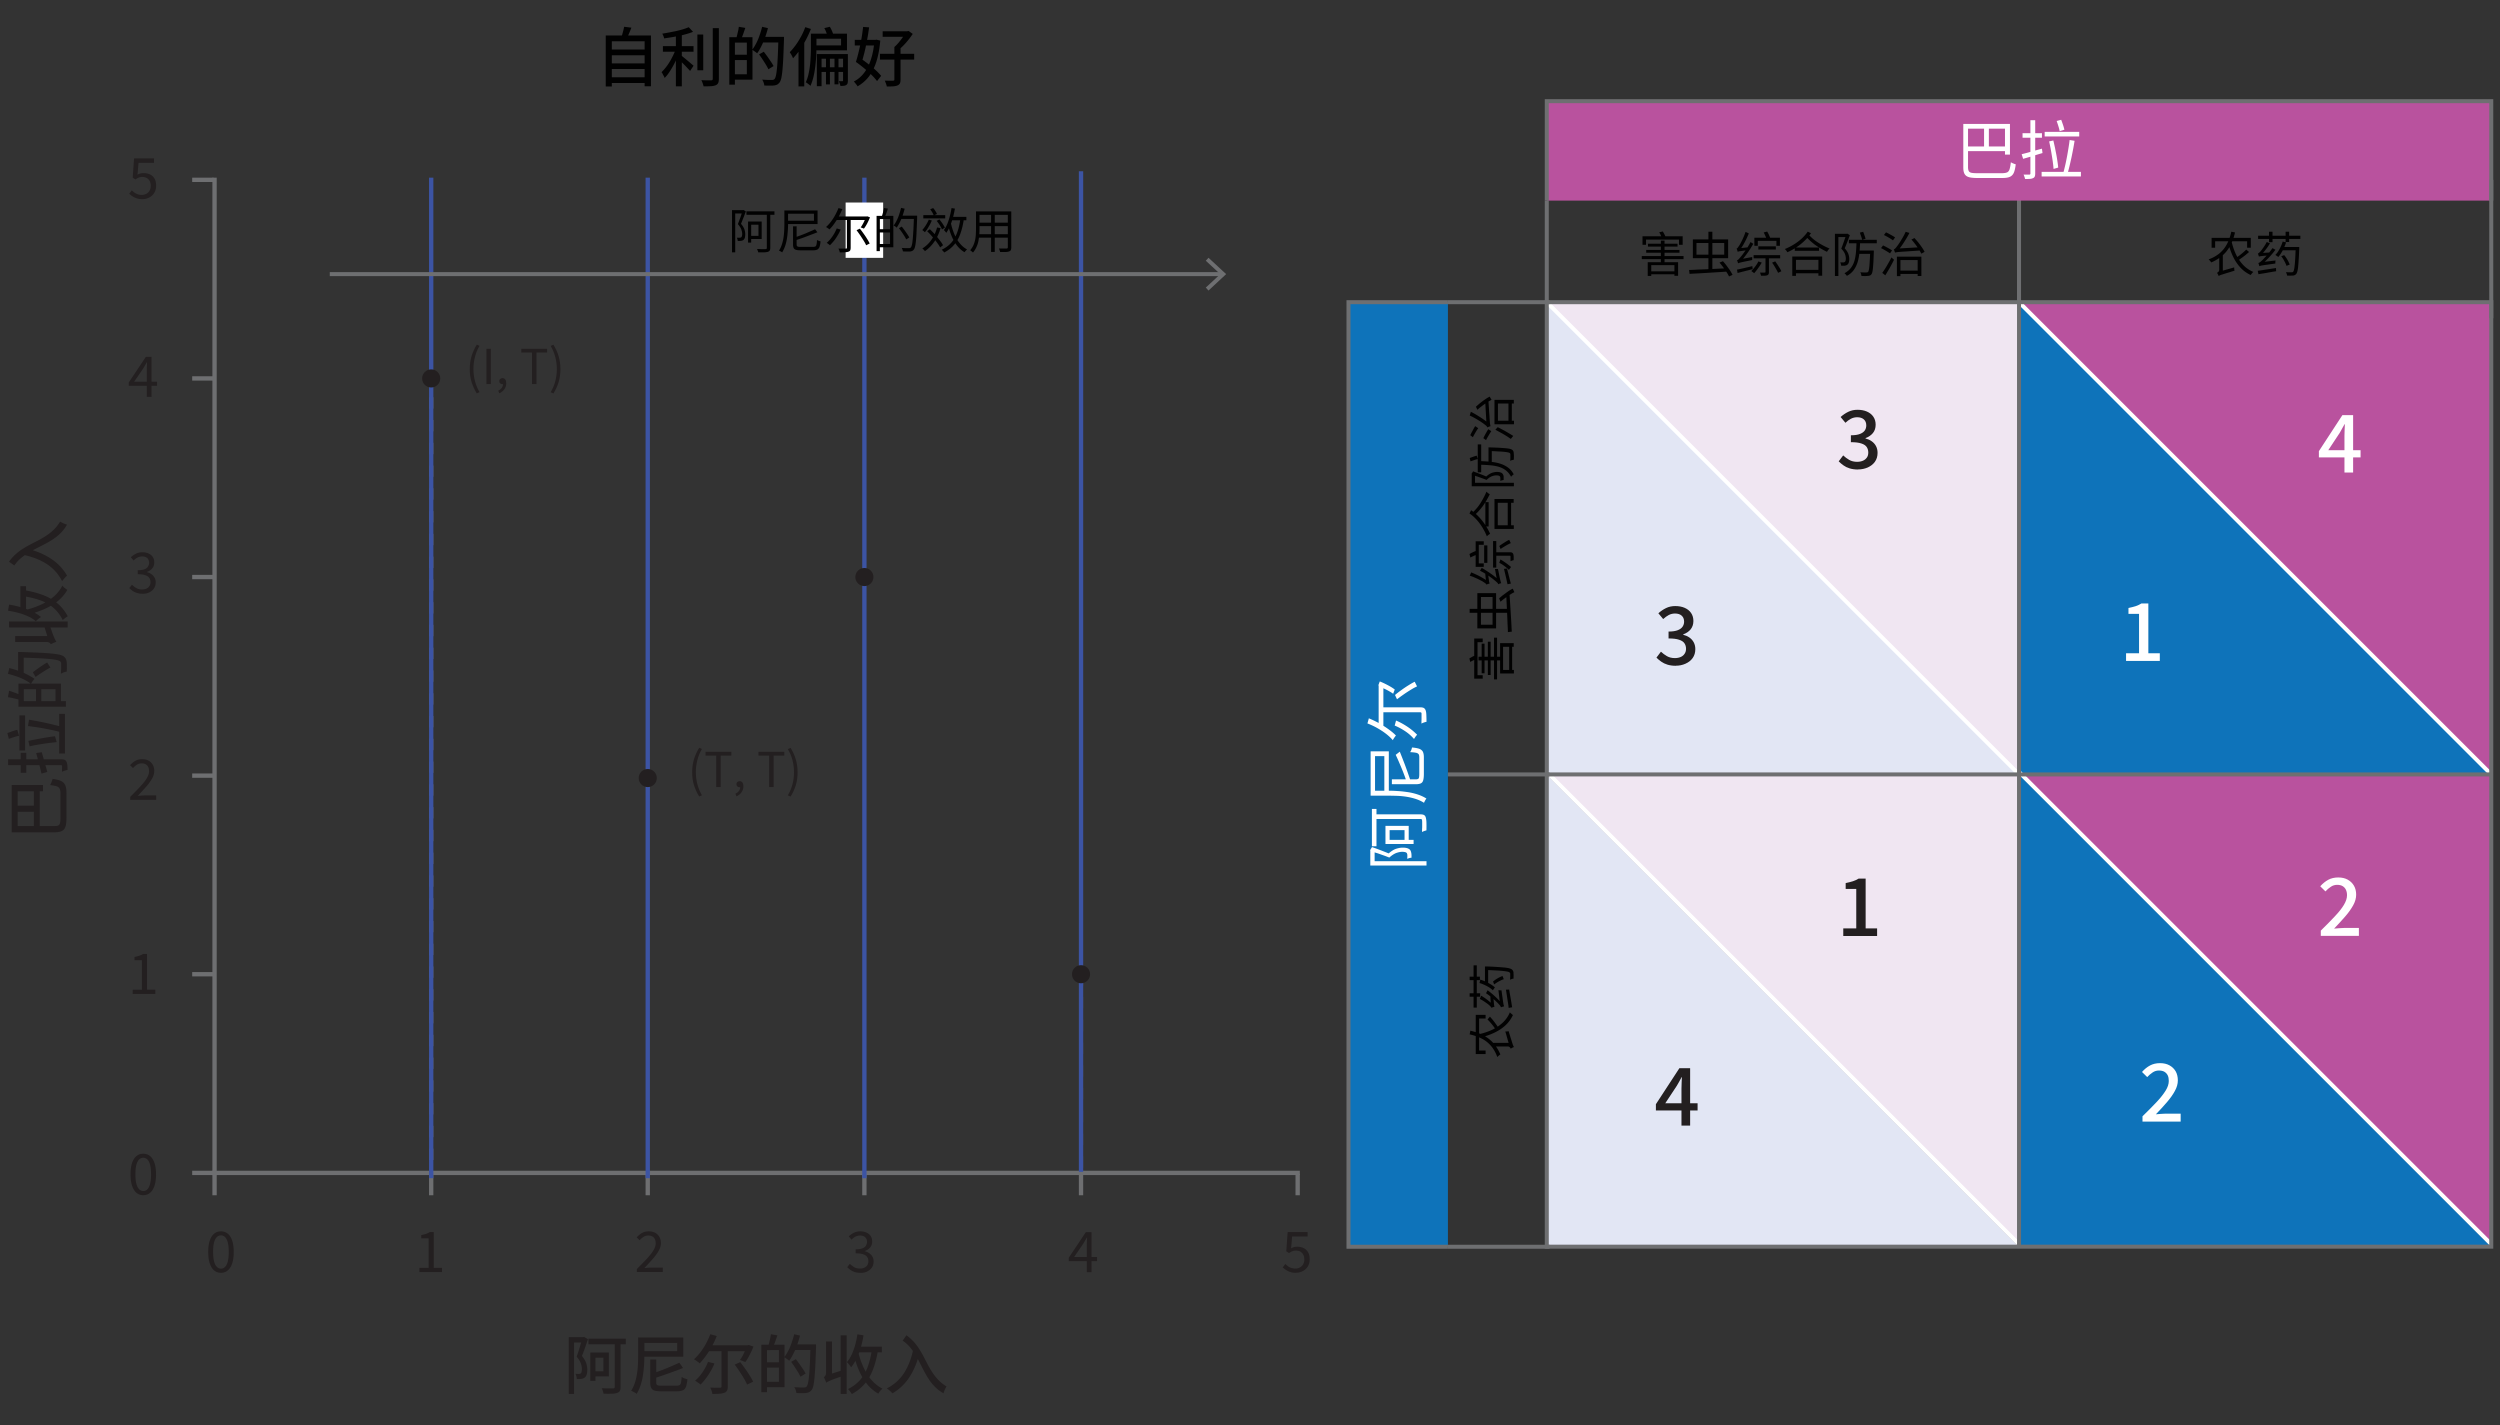 <svg xmlns="http://www.w3.org/2000/svg" version="1.1" viewBox="0 0 311.81 177.73"><rect x="0" y="0" width="311.81" height="177.73" fill="#333333" stroke="none"/><line x1="134.83" y1="121.51" x2="134.83" y2="146.06" style="fill:none;stroke:#929497;stroke-dasharray:1.42;stroke-linejoin:round;stroke-width:.5px"/><path d="M27.56 158.75c-.33 0-.62-.1-.85-.3-.24-.2-.42-.5-.55-.88-.13-.39-.19-.86-.19-1.42s.06-1.02.19-1.41c.13-.38.31-.67.55-.87.24-.2.52-.29.85-.29s.62.1.85.29c.24.2.42.49.55.87.13.38.19.85.19 1.41s-.06 1.03-.19 1.42c-.13.39-.31.68-.55.88-.24.2-.52.3-.85.3zm0-.52c.2 0 .37-.07.51-.22.15-.14.26-.37.34-.68s.12-.71.12-1.19-.04-.88-.12-1.18-.2-.53-.34-.67c-.15-.14-.32-.21-.51-.21s-.36.07-.51.21-.27.36-.35.67c-.08.3-.12.7-.12 1.18s.04.88.12 1.19c.08.31.2.53.35.68s.32.22.51.22zM52.31 158.66v-.53h1.15v-3.68h-.92v-.41c.23-.04.43-.09.6-.15.17-.06.33-.13.47-.22h.49v4.46h1.03v.53h-2.81zM16.55 123.97v-.53h1.15v-3.68h-.92v-.41c.23-.04.43-.09.6-.15.17-.06.33-.13.47-.22h.49v4.46h1.03v.53h-2.81zM79.43 158.66v-.38c.5-.5.93-.94 1.28-1.32.35-.38.62-.72.8-1.03s.27-.59.27-.86c0-.19-.03-.36-.1-.51a.732.732 0 00-.31-.34c-.14-.08-.32-.12-.53-.12s-.41.06-.58.17c-.18.12-.34.26-.48.42l-.37-.36c.21-.23.43-.42.67-.55.24-.14.52-.2.85-.2.31 0 .57.06.79.18s.39.29.52.51c.12.22.19.48.19.77 0 .31-.09.63-.27.95-.18.32-.42.66-.73 1.01s-.66.74-1.05 1.15c.13 0 .27-.02.42-.03.15-.01.29-.02.42-.02h1.45v.55h-3.23zM16.24 99.77v-.38c.5-.5.93-.94 1.28-1.32.35-.38.62-.72.8-1.03s.27-.59.27-.86c0-.19-.03-.36-.1-.51a.732.732 0 00-.31-.34c-.14-.08-.32-.12-.53-.12s-.41.06-.58.17c-.18.12-.34.26-.48.42l-.37-.36c.21-.23.43-.42.67-.55.24-.14.52-.2.85-.2.31 0 .57.06.79.18.22.12.39.29.52.51.12.22.19.48.19.77 0 .31-.09.63-.27.95-.18.32-.42.66-.73 1.01s-.66.74-1.05 1.15c.13 0 .27-.02.42-.03.15-.01.29-.02.42-.02h1.45v.55h-3.23zM107.31 158.75a2.111 2.111 0 01-1.24-.36c-.15-.11-.29-.22-.4-.35l.33-.41c.15.15.33.29.53.41s.45.18.74.18c.21 0 .39-.04.54-.11.16-.07.28-.18.37-.32.09-.14.13-.3.13-.49 0-.2-.05-.37-.15-.52-.1-.15-.27-.26-.5-.34s-.55-.12-.94-.12v-.5c.35 0 .63-.04.84-.12.21-.08.35-.19.44-.34s.14-.3.14-.47c0-.24-.08-.43-.23-.58-.15-.14-.37-.21-.64-.21-.21 0-.4.05-.58.14-.18.1-.34.22-.49.37l-.34-.41c.2-.18.41-.33.64-.44.23-.12.49-.18.79-.18s.55.05.77.15c.23.1.4.24.53.43s.19.42.19.68c0 .3-.08.55-.25.75s-.39.34-.66.44v.03c.2.05.38.13.55.25.16.11.29.25.39.42.1.17.15.37.15.61 0 .3-.08.55-.22.76s-.35.37-.59.49-.53.17-.83.17zM17.77 74.05a2.111 2.111 0 01-1.24-.36c-.15-.11-.29-.22-.4-.35l.33-.41c.15.15.33.29.53.41s.45.18.74.18c.21 0 .39-.04.54-.11.16-.07.28-.18.37-.32.09-.14.13-.3.13-.49 0-.2-.05-.37-.15-.52s-.27-.26-.5-.34c-.23-.08-.55-.12-.94-.12v-.5c.35 0 .63-.04.84-.12.21-.08.35-.19.44-.34.09-.14.14-.3.14-.47 0-.24-.08-.44-.23-.58-.15-.14-.37-.21-.64-.21-.21 0-.4.05-.58.14-.18.1-.34.22-.49.37l-.34-.41c.2-.18.41-.33.64-.44.23-.12.49-.18.79-.18s.55.05.77.15c.23.1.4.24.53.43s.19.42.19.68c0 .3-.08.55-.25.75-.17.2-.39.34-.66.44v.03c.2.05.38.13.55.25.16.11.29.25.39.42s.15.37.15.61c0 .3-.08.55-.22.76s-.35.37-.59.49-.53.17-.83.17zM135.55 158.66v-3.35c0-.13 0-.28.01-.47 0-.19.02-.35.02-.48h-.03c-.07.12-.13.23-.2.35s-.14.23-.21.36l-1.17 1.71h2.86v.51h-3.53v-.42l2.13-3.19h.71v4.99h-.6zM18.31 49.49v-3.35c0-.13 0-.28.01-.47 0-.19.02-.35.02-.48h-.03c-.07.12-.13.23-.2.35-.07.11-.14.23-.21.36l-1.17 1.71h2.86v.51h-3.53v-.42l2.13-3.19h.71v4.99h-.6zM161.63 158.75c-.27 0-.5-.03-.7-.1a2.367 2.367 0 01-.94-.58l.32-.42c.1.1.21.19.33.28.12.09.25.16.41.21s.33.08.53.08.38-.05.55-.14a1 1 0 00.4-.39c.1-.17.15-.37.15-.6 0-.35-.1-.62-.29-.82s-.45-.29-.77-.29c-.17 0-.31.03-.44.08s-.26.13-.41.23l-.34-.22.17-2.4h2.49v.55h-1.93l-.13 1.48c.11-.07.23-.12.35-.15.12-.04.26-.05.42-.05.29 0 .54.05.78.16.23.11.42.28.56.51.14.23.21.53.21.88s-.08.67-.24.92c-.16.25-.37.44-.63.57-.26.13-.53.2-.81.2zM17.76 24.84c-.27 0-.5-.03-.7-.1a2.367 2.367 0 01-.94-.58l.32-.42c.1.1.21.19.33.28s.26.16.41.21c.15.05.33.08.52.08s.38-.05.55-.14.3-.22.4-.39.15-.37.15-.6c0-.35-.1-.62-.29-.82-.19-.19-.45-.29-.77-.29-.17 0-.32.03-.44.08s-.26.13-.41.23l-.34-.22.17-2.4h2.49v.55h-1.93l-.13 1.48c.11-.07.23-.12.35-.15.12-.04.26-.05.42-.05.28 0 .54.06.78.16.23.11.42.28.56.51s.21.53.21.89-.08.67-.24.92c-.16.25-.37.44-.63.57s-.53.2-.81.2zM17.87 149.07c-.33 0-.62-.1-.85-.3-.24-.2-.42-.5-.55-.88-.13-.39-.19-.86-.19-1.42s.06-1.02.19-1.41c.13-.38.31-.67.55-.87s.52-.29.85-.29.62.1.85.29.42.49.55.87c.13.38.19.85.19 1.41s-.06 1.03-.19 1.42c-.13.39-.31.68-.55.88-.24.2-.52.3-.85.3zm0-.52c.2 0 .37-.07.51-.22.15-.14.26-.37.34-.68.08-.31.12-.71.12-1.19s-.04-.88-.12-1.18c-.08-.3-.2-.53-.34-.67-.15-.14-.32-.21-.51-.21s-.36.07-.51.21-.26.36-.35.67c-.08.3-.12.7-.12 1.18s.04.88.12 1.19c.08.31.2.53.35.68s.32.22.51.22z" style="fill:#231f20"/><line x1="53.78" y1="144.68" x2="53.78" y2="47.2" style="fill:none;stroke:#929497;stroke-dasharray:1.42;stroke-linejoin:round;stroke-width:.5px"/><path d="M59.47 49.07c-.28-.45-.49-.92-.65-1.41-.16-.49-.23-1.04-.23-1.63s.08-1.13.23-1.63c.16-.5.37-.97.65-1.42l.34.16c-.26.43-.45.89-.57 1.38-.13.49-.19 1-.19 1.5s.06 1.02.19 1.51.32.96.57 1.38l-.34.15zM60.67 47.9v-4.4h.55v4.4h-.55zM62.27 49.04l-.13-.32c.19-.08.34-.2.44-.34s.16-.31.16-.49l-.06-.49.27.4s-.08.07-.13.09-.1.03-.15.03c-.11 0-.2-.03-.28-.1-.08-.07-.12-.16-.12-.28s.04-.21.12-.28c.08-.07.18-.1.29-.1.14 0 .26.06.34.17.08.11.12.27.12.47 0 .29-.08.54-.24.76-.16.22-.37.38-.64.5zM66.35 47.9v-3.93h-1.33v-.47h3.22v.47h-1.33v3.93h-.56zM69.02 49.07l-.34-.15c.26-.43.45-.89.58-1.38s.19-1 .19-1.51-.06-1.01-.19-1.5-.32-.95-.58-1.38l.34-.16c.28.45.5.92.65 1.42.15.5.23 1.04.23 1.63s-.08 1.14-.23 1.63c-.15.49-.37.96-.65 1.41zM87.21 99.35c-.28-.45-.49-.92-.65-1.41-.16-.49-.23-1.04-.23-1.63s.08-1.13.23-1.63c.16-.5.37-.97.65-1.42l.34.16c-.26.43-.45.89-.57 1.38-.13.49-.19 1-.19 1.5s.06 1.02.19 1.51.32.96.57 1.38l-.34.15zM89.33 98.17v-3.93H88v-.47h3.22v.47h-1.33v3.93h-.56zM91.85 99.31l-.13-.32c.19-.08.34-.2.44-.34.11-.14.16-.31.16-.49l-.06-.49.27.4s-.08.07-.13.09-.09.03-.15.03c-.11 0-.2-.03-.28-.1-.08-.07-.12-.16-.12-.28s.04-.21.12-.28c.08-.07.18-.1.29-.1.14 0 .26.06.34.17.08.11.12.27.12.47 0 .29-.08.54-.24.76-.16.22-.37.38-.64.5zM95.93 98.17v-3.93H94.6v-.47h3.22v.47h-1.33v3.93h-.56zM98.6 99.35l-.34-.15c.26-.43.45-.89.58-1.38s.19-1 .19-1.51-.06-1.01-.19-1.5-.32-.95-.58-1.38l.34-.16c.28.45.5.92.65 1.42.15.5.23 1.04.23 1.63s-.08 1.14-.23 1.63c-.15.49-.37.96-.65 1.41z" style="fill:#231f20"/><line x1="26.36" y1="22.43" x2="24.24" y2="22.43" style="fill:none;stroke:#6e6f71;stroke-linecap:square;stroke-linejoin:round;stroke-width:.54px"/><line x1="26.36" y1="47.2" x2="24.24" y2="47.2" style="fill:none;stroke:#6e6f71;stroke-linecap:square;stroke-linejoin:round;stroke-width:.54px"/><line x1="26.36" y1="71.97" x2="24.24" y2="71.97" style="fill:none;stroke:#6e6f71;stroke-linecap:square;stroke-linejoin:round;stroke-width:.54px"/><line x1="26.36" y1="96.74" x2="24.24" y2="96.74" style="fill:none;stroke:#6e6f71;stroke-linecap:square;stroke-linejoin:round;stroke-width:.54px"/><line x1="26.36" y1="121.51" x2="24.24" y2="121.51" style="fill:none;stroke:#6e6f71;stroke-linecap:square;stroke-linejoin:round;stroke-width:.54px"/><line x1="26.36" y1="146.29" x2="24.24" y2="146.29" style="fill:none;stroke:#6e6f71;stroke-linecap:square;stroke-linejoin:round;stroke-width:.54px"/><line x1="26.76" y1="146.29" x2="26.76" y2="22.43" style="fill:none;stroke:#6e6f71;stroke-linecap:square;stroke-linejoin:round;stroke-width:.54px"/><line x1="26.76" y1="146.29" x2="161.85" y2="146.29" style="fill:none;stroke:#6e6f71;stroke-linecap:square;stroke-linejoin:round;stroke-width:.54px"/><line x1="161.85" y1="146.68" x2="161.85" y2="148.81" style="fill:none;stroke:#6e6f71;stroke-linecap:square;stroke-linejoin:round;stroke-width:.54px"/><line x1="107.81" y1="146.68" x2="107.81" y2="148.81" style="fill:none;stroke:#6e6f71;stroke-linecap:square;stroke-linejoin:round;stroke-width:.54px"/><line x1="80.79" y1="148.81" x2="80.79" y2="146.68" style="fill:none;stroke:#6e6f71;stroke-linecap:square;stroke-linejoin:round;stroke-width:.54px"/><line x1="53.78" y1="146.68" x2="53.78" y2="148.81" style="fill:none;stroke:#6e6f71;stroke-linecap:square;stroke-linejoin:round;stroke-width:.54px"/><line x1="26.76" y1="146.68" x2="26.76" y2="148.81" style="fill:none;stroke:#6e6f71;stroke-linecap:square;stroke-linejoin:round;stroke-width:.54px"/><line x1="134.83" y1="146.68" x2="134.83" y2="148.81" style="fill:none;stroke:#6e6f71;stroke-linecap:square;stroke-linejoin:round;stroke-width:.54px"/><line x1="53.78" y1="146.68" x2="53.78" y2="22.43" style="fill:none;stroke:#3c54a4;stroke-linecap:square;stroke-linejoin:round;stroke-width:.54px"/><line x1="80.79" y1="146.68" x2="80.79" y2="22.43" style="fill:none;stroke:#3c54a4;stroke-linecap:square;stroke-linejoin:round;stroke-width:.54px"/><line x1="107.81" y1="146.68" x2="107.81" y2="22.43" style="fill:none;stroke:#3c54a4;stroke-linecap:square;stroke-linejoin:round;stroke-width:.54px"/><line x1="134.83" y1="145.89" x2="134.83" y2="21.63" style="fill:none;stroke:#3c54a4;stroke-linecap:square;stroke-linejoin:round;stroke-width:.54px"/><circle cx="134.83" cy="121.51" r="1.13" style="fill:#231f20"/><circle cx="80.79" cy="97.04" r="1.13" style="fill:#231f20"/><circle cx="53.78" cy="47.2" r="1.13" style="fill:#231f20"/><circle cx="107.81" cy="71.97" r="1.13" style="fill:#231f20"/><polygon points="192.92 96.59 251.82 96.59 251.82 155.5 192.92 96.59" style="fill:#f0e6f2"/><polygon points="251.82 155.5 192.92 155.5 192.92 96.59 251.82 155.5" style="fill:#e2e6f4"/><line x1="192.92" y1="96.29" x2="251.82" y2="155.19" style="fill:#929497;stroke:#fff;stroke-miterlimit:10;stroke-width:.5px"/><line x1="251.82" y1="24.28" x2="251.82" y2="37.69" style="fill:none;stroke:#6e6f71;stroke-miterlimit:10;stroke-width:.5px"/><polyline points="192.92 25.02 192.92 12.62 310.72 12.62 310.72 25.02" style="fill:#b9529e;stroke:#6e6f71;stroke-miterlimit:10;stroke-width:.5px"/><polygon points="192.92 37.69 251.82 37.69 251.82 96.59 192.92 37.69" style="fill:#f0e6f2"/><polygon points="251.82 37.69 310.72 37.69 310.72 96.59 251.82 37.69" style="fill:#b9529e"/><polygon points="251.82 96.59 310.72 96.59 310.72 155.5 251.82 96.59" style="fill:#b9529e"/><polygon points="310.72 155.5 251.82 155.5 251.82 96.59 310.72 155.5" style="fill:#0e73ba"/><polygon points="310.72 96.59 251.82 96.59 251.82 37.69 310.72 96.59" style="fill:#0e73ba"/><polygon points="251.99 96.59 193.09 96.59 193.09 37.69 251.99 96.59" style="fill:#e2e6f4"/><line x1="251.82" y1="37.69" x2="310.72" y2="96.59" style="fill:#929497;stroke:#fff;stroke-miterlimit:10;stroke-width:.5px"/><line x1="192.92" y1="37.69" x2="251.82" y2="96.59" style="fill:#929497;stroke:#fff;stroke-miterlimit:10;stroke-width:.5px"/><line x1="251.82" y1="96.29" x2="310.72" y2="155.19" style="fill:#929497;stroke:#fff;stroke-miterlimit:10;stroke-width:.5px"/><line x1="310.72" y1="22.43" x2="310.72" y2="39.69" style="fill:none;stroke:#6e6f71;stroke-miterlimit:10;stroke-width:.5px"/><line x1="192.92" y1="37.69" x2="192.92" y2="25.02" style="fill:none;stroke:#6e6f71;stroke-miterlimit:10;stroke-width:.5px"/><rect x="192.92" y="37.69" width="117.8" height="117.8" style="fill:none;stroke:#6e6f71;stroke-miterlimit:10;stroke-width:.5px"/><path d="M231.73 58.56c-.39 0-.73-.05-1.03-.14-.3-.09-.56-.22-.78-.38-.23-.16-.42-.33-.59-.5l.56-.74c.22.21.47.4.75.56s.61.24.99.24c.28 0 .52-.05.73-.14.21-.09.37-.23.49-.4s.17-.38.17-.62c0-.27-.07-.5-.2-.69s-.35-.34-.67-.44c-.32-.11-.75-.16-1.3-.16v-.86c.49 0 .87-.06 1.14-.17.28-.11.48-.26.6-.44s.18-.39.18-.62c0-.32-.1-.57-.3-.75-.2-.18-.48-.27-.83-.27-.28 0-.54.06-.79.19s-.47.3-.68.5l-.6-.72c.29-.26.61-.48.96-.65.35-.17.73-.25 1.15-.25.44 0 .83.07 1.17.22.34.15.61.36.8.64.19.28.29.61.29 1 0 .41-.11.76-.34 1.04-.23.28-.54.49-.92.63v.05c.28.07.54.18.76.34.23.16.41.36.54.6.13.24.2.53.2.85 0 .43-.11.8-.33 1.11s-.52.54-.89.71c-.37.16-.78.25-1.23.25zM209.01 83.04c-.39 0-.73-.05-1.03-.14s-.56-.22-.79-.38-.42-.33-.59-.5l.56-.74c.22.21.47.4.75.56.28.16.61.24.99.24.28 0 .52-.05.73-.14.21-.09.37-.23.48-.4.12-.17.18-.38.18-.62 0-.27-.07-.5-.2-.69s-.35-.34-.67-.44c-.32-.11-.75-.16-1.31-.16v-.86c.49 0 .87-.06 1.15-.17s.48-.26.6-.44.19-.39.19-.62c0-.32-.1-.57-.3-.75-.2-.18-.48-.27-.83-.27-.28 0-.54.06-.79.19s-.47.3-.69.5l-.6-.72c.29-.26.61-.48.96-.65s.73-.25 1.15-.25.83.07 1.17.22c.34.15.61.36.8.64.19.28.29.61.29 1 0 .41-.12.76-.34 1.04-.23.28-.54.49-.93.63v.05c.28.07.54.18.77.34.23.16.41.36.54.6.13.24.2.53.2.85 0 .43-.11.8-.33 1.11-.22.31-.52.54-.9.71s-.78.25-1.23.25z" style="fill:#231f20"/><path d="M292.41 58.95v-4.6c0-.2 0-.44.02-.73.01-.28.02-.52.03-.71h-.04c-.09.17-.19.35-.29.52l-.3.54-1.44 2.18h4.03v.9h-5.2v-.78l2.93-4.49h1.34v7.16h-1.08zM265.17 82.43v-.95h1.62v-4.92h-1.32v-.73c.35-.07.65-.15.91-.23.26-.09.49-.2.7-.33h.87v6.21h1.43v.95h-4.21z" style="fill:#fff"/><path d="M229.9 116.74v-.95h1.62v-4.92h-1.32v-.73c.35-.07.65-.15.91-.23s.49-.2.71-.33h.87v6.21h1.43v.95h-4.21zM209.72 140.39v-4.6c0-.2 0-.44.02-.73.01-.28.02-.52.03-.71h-.04c-.09.17-.19.35-.28.53-.1.18-.2.36-.31.54l-1.44 2.18h4.03v.9h-5.2v-.78l2.93-4.49h1.34v7.16h-1.08z" style="fill:#231f20"/><path d="M289.46 116.74v-.67c.69-.67 1.27-1.27 1.76-1.79s.87-1 1.12-1.42.39-.82.39-1.2c0-.27-.05-.5-.14-.69s-.23-.34-.41-.45c-.18-.11-.42-.16-.69-.16s-.55.08-.79.25c-.24.16-.46.35-.66.57l-.65-.64c.31-.35.65-.62 1-.81.35-.19.77-.29 1.25-.29.45 0 .84.09 1.17.27.33.18.59.43.78.75s.28.7.28 1.13-.12.87-.37 1.32-.57.91-.99 1.39-.88.99-1.39 1.52c.19-.02.4-.04.62-.05.22-.02.42-.03.59-.03h1.88v.99h-4.76zM267.22 139.9v-.67c.69-.67 1.28-1.27 1.77-1.79s.86-1 1.12-1.42c.26-.42.39-.82.39-1.2 0-.27-.04-.5-.13-.69s-.23-.34-.41-.45c-.18-.11-.42-.16-.7-.16s-.55.08-.79.25c-.24.16-.46.35-.66.57l-.65-.64c.31-.35.64-.62 1-.81.35-.19.77-.29 1.25-.29.45 0 .84.09 1.17.27s.59.43.78.75c.18.32.27.7.27 1.13s-.12.87-.37 1.32c-.24.45-.57.91-.98 1.39-.41.48-.88.99-1.39 1.52.19-.02.4-.04.62-.05s.42-.03.59-.03h1.88v.99h-4.76z" style="fill:#fff"/><polyline points="180.59 155.5 168.19 155.5 168.19 37.69 180.59 37.69" style="fill:#0e73ba;stroke:#6e6f71;stroke-miterlimit:10;stroke-width:.5px"/><line x1="180.59" y1="37.69" x2="193.26" y2="37.69" style="fill:none;stroke:#6e6f71;stroke-miterlimit:10;stroke-width:.5px"/><line x1="193.26" y1="155.5" x2="180.59" y2="155.5" style="fill:none;stroke:#6e6f71;stroke-miterlimit:10;stroke-width:.5px"/><line x1="180.59" y1="96.59" x2="193.26" y2="96.59" style="fill:none;stroke:#6e6f71;stroke-miterlimit:10;stroke-width:.5px"/><g><line x1="41.38" y1="34.19" x2="152.39" y2="34.19" style="fill:none;stroke:#6e6f71;stroke-linecap:square;stroke-width:.5px"/><polygon points="150.73 36.24 150.39 35.87 152.2 34.19 150.39 32.52 150.73 32.15 152.93 34.19 150.73 36.24" style="fill:#6e6f71"/></g><line x1="192.92" y1="96.59" x2="310.72" y2="96.59" style="fill:none;stroke:#6e6f71;stroke-miterlimit:10;stroke-width:.5px"/><line x1="251.82" y1="37.69" x2="251.82" y2="155.5" style="fill:none;stroke:#6e6f71;stroke-miterlimit:10;stroke-width:.5px"/><g><path d="M70.93 166.77h1.85v.68H71.6v6.41h-.66v-7.09zm1.67 0h.13l.11-.03.49.29c-.11.33-.23.68-.36 1.06-.13.37-.26.72-.39 1.03.27.33.45.64.54.92s.13.55.13.8c0 .23-.03.43-.08.6a.67.67 0 01-.26.38c-.06.05-.13.08-.2.11-.07.02-.15.04-.24.06-.07 0-.16 0-.25.01h-.28c0-.09-.02-.2-.05-.32s-.07-.24-.12-.33c.08 0 .16 0 .23.01h.19c.1 0 .17-.03.23-.06.06-.04.1-.11.12-.21.02-.1.04-.2.04-.32 0-.21-.04-.44-.13-.71-.09-.26-.26-.55-.53-.85.07-.18.14-.37.2-.58.07-.2.13-.4.19-.6.06-.2.11-.39.17-.57.05-.18.1-.34.13-.46v-.21zm.79.19h4.66v.7h-4.66v-.7zm.23 1.73h.65v3.54h-.65v-3.54zm.34 0h1.98v2.98h-1.98v-.64h1.3v-1.69h-1.3v-.65zm2.72-1.38h.72v5.66c0 .24-.03.41-.1.52-.06.11-.18.19-.34.24-.16.06-.37.09-.64.1s-.61.01-1.04 0c-.02-.09-.05-.2-.09-.34-.04-.13-.09-.25-.15-.34.21 0 .41.01.6.02h.8c.08 0 .15-.02.18-.05.04-.03.05-.08.05-.16v-5.66zM79.6 166.81h.77v2.24c0 .35-.01.74-.04 1.15-.02.42-.07.84-.13 1.27-.06.43-.16.85-.29 1.26-.13.41-.3.78-.5 1.12-.05-.04-.11-.09-.2-.14-.08-.05-.17-.1-.26-.14-.09-.05-.16-.08-.23-.1.2-.33.36-.67.48-1.05s.2-.76.26-1.15c.06-.39.09-.78.11-1.16.02-.38.02-.73.02-1.06v-2.24zm.5 0h5.12v2.41H80.1v-.7h4.36v-1.02H80.1v-.69zm1 2.76h.75v2.86c0 .11.02.19.05.25s.1.1.2.12c.1.02.24.03.42.03h1.86c.17 0 .3-.03.38-.08.08-.05.14-.15.18-.31.03-.15.06-.39.08-.7.06.04.14.08.22.12s.17.07.26.1.17.05.24.07c-.04.39-.1.7-.18.92-.08.22-.21.37-.39.45-.18.08-.42.13-.74.13h-1.95c-.36 0-.64-.03-.84-.09a.634.634 0 01-.42-.34c-.08-.16-.12-.39-.12-.68v-2.86zm3.63.39l.46.66c-.34.14-.7.28-1.1.42-.39.14-.8.29-1.2.43s-.81.28-1.2.4c-.02-.09-.06-.18-.1-.3-.05-.11-.1-.21-.14-.29.38-.13.78-.27 1.18-.42.4-.16.78-.31 1.14-.47.36-.16.68-.3.97-.43zM88.58 166.41l.82.22a11.131 11.131 0 01-1.34 2.45 8.8 8.8 0 01-.79.96c-.05-.05-.12-.1-.21-.17-.09-.06-.18-.13-.27-.19-.09-.06-.17-.11-.24-.14.28-.25.54-.54.8-.87.25-.33.49-.69.7-1.08.21-.39.39-.78.54-1.18zm-.28 3.44l.81.21c-.14.34-.3.67-.49.99-.19.32-.39.62-.6.9-.21.28-.43.52-.64.74-.05-.05-.11-.1-.2-.16-.08-.06-.17-.12-.26-.18s-.16-.11-.23-.14c.33-.28.64-.63.92-1.04.29-.42.52-.85.69-1.3zm-.15-2.06h5.2v.74h-5.2v-.74zm1.84.45h.78v4.67c0 .23-.03.41-.09.53a.57.57 0 01-.33.27c-.15.06-.35.1-.6.12-.25.02-.55.03-.9.03-.02-.11-.05-.25-.1-.4-.05-.16-.11-.29-.17-.39.18 0 .35 0 .51.01h.71c.07 0 .12-.02.15-.04s.04-.07.04-.14v-4.66zm1.64 1.96l.7-.31c.19.25.39.52.6.81s.4.58.58.87c.18.28.32.54.42.76l-.75.36c-.09-.22-.22-.47-.39-.76s-.36-.58-.56-.89-.4-.59-.6-.84zm1.48-2.41h.14l.14-.04.59.2c-.14.35-.3.69-.48 1.04-.18.35-.36.65-.54.89l-.67-.26c.11-.14.21-.31.32-.5.1-.19.2-.39.29-.6.09-.21.17-.41.22-.59v-.14zM94.96 167.72h.7v5.92h-.7v-5.92zm.4 2.19h2.14v.66h-2.14v-.66zm.04-2.19h2.45v5.3H95.4v-.68h1.75v-3.95H95.4v-.67zm.74-1.31l.82.14c-.08.26-.18.51-.27.78-.1.26-.18.48-.26.66l-.6-.14c.04-.13.08-.28.12-.45l.12-.51c.03-.17.06-.33.08-.47zm2.91 0l.73.17c-.1.39-.22.78-.36 1.17-.14.38-.29.75-.46 1.08-.17.34-.34.64-.53.89a3.188 3.188 0 00-.41-.31c-.08-.05-.15-.1-.21-.13.18-.23.35-.5.51-.81.16-.31.3-.64.42-1 .12-.35.23-.71.32-1.07zm-.38 3.45l.59-.34c.14.18.29.38.45.6s.3.44.44.64.25.39.33.55l-.64.4c-.08-.17-.18-.35-.31-.57-.13-.21-.27-.43-.42-.66s-.3-.44-.44-.63zm.28-2.18h2.4v.7h-2.4v-.7zm2.13 0h.7v.36c-.03.91-.06 1.68-.09 2.32-.03.63-.07 1.15-.11 1.56s-.09.72-.14.94c-.06.22-.12.39-.2.49-.1.13-.21.23-.31.28-.11.05-.24.09-.39.11-.14.02-.32.02-.54.02-.22 0-.45 0-.68-.02 0-.11-.03-.23-.08-.37-.04-.14-.11-.26-.18-.36.26.02.5.03.72.04h.48c.08 0 .15 0 .2-.02.05-.02.1-.05.15-.1.06-.08.12-.22.17-.44s.09-.52.13-.92.07-.9.1-1.52c.03-.61.05-1.35.08-2.21v-.15zM103.05 172.47c-.02-.07-.04-.15-.08-.23-.04-.09-.07-.17-.11-.26-.04-.08-.07-.15-.11-.21.06-.04.12-.1.18-.18.06-.08.1-.21.1-.38v-3.9h.74v4.52c-.14.08-.27.15-.36.22s-.18.14-.26.21c-.07.08-.11.14-.11.21zm0 0l-.09-.72.32-.28 1.91-.6c.02.1.05.21.09.34s.07.23.1.31c-.46.17-.84.3-1.13.4-.29.1-.51.19-.67.26-.16.07-.28.13-.36.17-.08.04-.14.08-.18.12zm1.8-5.92h.75v7.31h-.75v-7.31zm2.07-.13l.78.13c-.08.53-.2 1.04-.34 1.52-.14.49-.32.94-.52 1.36-.2.42-.43.79-.69 1.11-.03-.06-.08-.13-.14-.21-.06-.08-.13-.17-.2-.25s-.13-.15-.18-.19c.23-.27.43-.58.6-.95s.31-.76.43-1.19c.12-.43.21-.87.28-1.34zm1.84 1.91l.74.1c-.14.89-.35 1.67-.61 2.36s-.61 1.29-1.04 1.8c-.43.51-.96.93-1.6 1.28-.03-.05-.08-.11-.13-.19l-.18-.24c-.06-.08-.12-.14-.18-.19.61-.3 1.11-.68 1.51-1.13s.72-1 .95-1.63c.23-.63.41-1.35.53-2.16zm-1.73.25c.16.68.38 1.32.65 1.92.27.61.61 1.14 1 1.6.4.46.86.83 1.39 1.1-.06.04-.12.1-.19.17s-.13.15-.19.23c-.06.08-.11.15-.15.22-.54-.31-1.02-.72-1.42-1.22a7.66 7.66 0 01-1.02-1.75c-.28-.66-.51-1.37-.69-2.13l.62-.14zm-.3-.62h3.26v.71h-3.26v-.71zM113.89 168.32l.86.16c-.19.83-.44 1.58-.75 2.25-.31.67-.69 1.26-1.13 1.77-.45.51-.97.94-1.56 1.28-.05-.05-.11-.12-.2-.2-.08-.08-.17-.16-.26-.23-.09-.08-.17-.14-.24-.18.9-.46 1.61-1.1 2.14-1.91.53-.82.91-1.8 1.15-2.94zm-1.3-1.12l.46-.66c.37.27.68.55.95.85.27.3.5.62.7.94.2.33.39.65.56.99.17.33.35.67.52 1 .18.33.37.65.58.96.21.31.45.6.72.88.27.28.6.53.97.76-.04.07-.08.16-.14.26a3.09 3.09 0 00-.23.6c-.39-.22-.73-.47-1.02-.76-.29-.29-.55-.6-.77-.93s-.43-.68-.61-1.03c-.19-.35-.37-.71-.55-1.07-.18-.36-.37-.71-.58-1.04-.2-.34-.43-.65-.68-.95-.25-.3-.55-.56-.89-.79z" style="fill:#231f20"/></g><g><path d="M1.46 103.81v-.78h5.33c.2 0 .36-.02.47-.07s.18-.15.22-.29c.04-.15.06-.37.06-.67v-3.01c0-.27-.03-.48-.1-.62s-.19-.24-.38-.3-.46-.11-.81-.15c.04-.07.08-.15.12-.24.04-.09.08-.18.11-.28.03-.09.06-.18.07-.25.44.05.78.14 1.04.25.25.11.43.29.54.53s.16.57.16 1.01v3.02c0 .35-.02.65-.06.89-.04.24-.12.43-.23.57-.11.14-.27.24-.46.3-.2.06-.45.09-.75.09H1.46zm0-.44v-5.46h3.9v.78H2.2v4.68h-.74zm.4-2.12v-.76H4.6v.76H1.86zm2.36 2.14v-5.07h.74v5.07h-.74zM1.1 92.15l-.18-.72c.2-.07.41-.15.64-.23.23-.08.43-.14.6-.18l.22.75c-.17.03-.38.08-.61.16-.24.07-.46.15-.66.22zm-.09 3.29v-.74H7.6c.19 0 .33.02.44.06.1.04.19.12.24.23.06.11.1.25.12.42.02.17.02.38.02.63-.1.01-.21.04-.34.08-.13.04-.25.09-.35.14 0-.15 0-.3.01-.43s0-.22 0-.26c0-.09-.05-.14-.14-.14H1.01zm1.41-1.83v-4.38h.71v4.38h-.71zm.16 2.78v-2.5h.7v2.5h-.7zm.91-5.83l.13-.8c.33.06.68.12 1.04.19s.72.14 1.08.22a39.92 39.92 0 011.9.47l-.14.66c-.27-.07-.57-.15-.9-.22-.33-.07-.68-.14-1.04-.21-.36-.07-.72-.13-1.08-.18-.35-.05-.68-.1-.99-.13zm.2 2.52l-.15-.67c.27-.06.56-.12.86-.18.3-.06.61-.11.91-.17.3-.05.59-.1.85-.14.27-.04.5-.07.7-.09l.21.73c-.21.02-.45.05-.72.08-.27.03-.56.07-.87.12-.3.05-.61.09-.92.15-.31.05-.6.11-.87.18zm1.48 3.41c-.07-.34-.17-.73-.29-1.19s-.24-.92-.37-1.38l.7-.1c.12.42.24.85.36 1.28l.33 1.18-.73.21zm2.21-2.51v-4.94h.72v4.94h-.72zM.99 84.05l.17-.73c.39.1.78.22 1.17.36s.75.29 1.08.46.64.34.89.53a3.188 3.188 0 00-.31.41c-.05.08-.1.15-.13.21-.23-.18-.5-.35-.81-.51-.31-.16-.64-.3-1-.42-.35-.12-.71-.23-1.07-.32zm0 2.92l.14-.82c.26.08.51.18.78.27.26.1.48.18.66.26l-.14.6a6.99 6.99 0 00-.45-.12l-.51-.12c-.17-.03-.33-.06-.47-.08zm1.27-4.95v-.7h.36c.91.03 1.68.06 2.32.09.63.03 1.15.07 1.56.11s.72.09.94.14c.22.06.39.12.49.2.13.1.23.21.28.31.05.11.09.24.11.39.02.14.02.32.02.54 0 .22 0 .45-.02.68-.11 0-.23.03-.37.08-.14.05-.26.11-.36.18.02-.26.03-.5.04-.72v-.48c0-.08 0-.15-.02-.2a.437.437 0 00-.1-.15c-.08-.06-.22-.12-.44-.17-.22-.05-.52-.09-.92-.13-.4-.04-.9-.07-1.52-.1-.61-.03-1.35-.05-2.21-.08h-.15zm0 2.14v-2.4h.7v2.4h-.7zm.04 3.55v-2.45h5.3v2.45h-.68v-1.75H2.97v1.75H2.3zm0 .44v-.7h5.92v.7H2.3zm2.14-3.71l-.34-.59c.18-.14.38-.29.6-.45s.44-.3.64-.44c.21-.14.39-.25.55-.33l.4.64c-.17.07-.35.18-.57.31-.21.13-.43.27-.66.42s-.44.3-.63.44zm.05 3.3V85.6h.66v2.14h-.66zM1 76.19l.13-.78c.53.08 1.04.2 1.52.34.49.14.94.32 1.36.52.42.2.79.43 1.11.69-.06.03-.13.08-.21.14s-.17.13-.25.2-.15.13-.19.18c-.27-.23-.58-.43-.95-.6s-.76-.31-1.19-.43c-.43-.12-.87-.21-1.34-.28zm.13 2.07v-.75h7.31v.75H1.13zm5.92 1.79c-.07.02-.15.04-.23.08-.09.03-.17.07-.26.11-.08.04-.15.07-.21.11-.04-.06-.1-.12-.18-.18s-.21-.1-.38-.1h-3.9v-.74h4.52c.08.14.15.27.22.36s.14.18.21.26c.08.07.14.11.21.11zm-4.51-3.68v-3.26h.71v3.26h-.71zm.37-2.02l.1-.74c.89.14 1.67.35 2.36.61s1.29.61 1.8 1.04.93.96 1.28 1.6c-.05.03-.11.08-.19.13s-.16.12-.24.18c-.08.06-.14.12-.19.18-.3-.61-.68-1.11-1.13-1.51-.46-.4-1-.72-1.63-.95-.63-.23-1.35-.41-2.16-.53zm.25 1.73c.68-.16 1.32-.38 1.92-.65s1.14-.61 1.6-1c.46-.4.83-.86 1.1-1.39.04.06.1.12.17.19s.15.13.23.19c.08.06.15.11.22.15-.31.54-.72 1.02-1.22 1.42s-1.09.74-1.75 1.02c-.66.28-1.37.51-2.13.69l-.14-.62zm3.89 3.97l-.72.09-.28-.32-.6-1.91c.1-.02.21-.05.34-.09.12-.04.23-.07.31-.1.17.46.3.84.4 1.13.1.29.19.51.26.67.07.16.13.28.17.36.04.08.08.14.12.18zM1.78 70.52l-.66-.46c.27-.37.55-.69.85-.95.3-.27.62-.5.94-.7s.65-.39.99-.56c.33-.17.67-.35 1-.52.33-.18.65-.37.96-.58.31-.21.6-.45.88-.72.28-.27.53-.6.76-.97.07.04.16.08.26.14a3.09 3.09 0 00.6.23c-.22.39-.47.73-.76 1.02-.29.29-.6.55-.93.77-.33.22-.68.43-1.03.61-.35.19-.71.37-1.07.55-.36.18-.71.37-1.04.58-.34.2-.65.43-.95.68s-.56.55-.79.89zm1.12-1.31l.16-.86c.83.19 1.58.44 2.25.75.67.31 1.26.69 1.77 1.13.51.45.94.97 1.28 1.56-.05.05-.12.11-.2.2s-.16.17-.23.26c-.08.09-.14.17-.18.24-.46-.9-1.1-1.61-1.91-2.14-.82-.53-1.8-.91-2.94-1.15z" style="fill:#231f20"/></g><g><path d="M75.55 4.42h5.64v6.34h-.79V5.15h-4.09v5.63h-.76V4.42zm.51 1.76h4.52v.71h-4.52v-.71zm0 1.73h4.52v.7h-4.52v-.7zm0 1.73h4.52v.71h-4.52v-.71zm1.79-6.3l.9.11c-.1.25-.19.49-.3.74s-.2.46-.29.64l-.68-.13c.05-.13.09-.28.14-.44.04-.16.09-.32.13-.48.04-.16.07-.31.09-.44zM84.28 6.07l.52.23a11.654 11.654 0 01-1.34 2.73c-.18.27-.37.5-.56.69-.03-.07-.06-.16-.11-.24-.05-.09-.1-.17-.14-.26s-.1-.16-.14-.22a6.273 6.273 0 001.03-1.32c.16-.26.3-.53.43-.8s.24-.53.32-.79zm1.62-2.68l.54.58c-.32.13-.68.24-1.09.35s-.82.19-1.26.27-.85.14-1.26.2c-.01-.09-.04-.19-.09-.31-.05-.11-.09-.21-.14-.28.29-.05.59-.1.9-.16l.9-.18c.29-.07.57-.14.82-.22.26-.08.48-.16.67-.24zm-3.22 2.36h3.82v.7h-3.82v-.7zm1.62-1.68h.74v6.7h-.74v-6.7zm.63 2.83c.08.05.19.14.34.26.15.12.3.25.47.39.17.14.32.27.46.39s.24.2.3.26l-.43.65c-.08-.1-.19-.21-.33-.36a16.3 16.3 0 00-1.2-1.18l.4-.4zm2.05-2.59h.73v4.45h-.73V4.31zm1.93-.8h.75v6.31c0 .24-.03.42-.09.54s-.16.21-.3.27c-.15.06-.35.11-.6.12s-.56.03-.92.02c-.01-.07-.03-.15-.06-.24s-.06-.19-.1-.28c-.04-.1-.07-.18-.12-.25.28.01.53.02.76.02h.46c.08 0 .13-.01.16-.04s.05-.08.05-.16V3.51zM90.96 4.64h.7v5.92h-.7V4.64zm.4 2.19h2.14v.66h-2.14v-.66zm.04-2.19h2.45v5.3H91.4v-.68h1.75V5.31H91.4v-.67zm.74-1.3l.82.14c-.09.26-.18.51-.27.78-.1.26-.18.48-.26.66l-.6-.14c.04-.13.08-.28.12-.45l.12-.51c.04-.17.06-.33.08-.47zm2.91 0l.73.17c-.1.4-.22.78-.36 1.17-.14.38-.29.75-.46 1.08-.17.34-.34.64-.53.89-.04-.04-.1-.09-.18-.15-.08-.06-.16-.11-.23-.16s-.15-.1-.21-.13c.18-.23.35-.5.51-.81.16-.31.3-.64.42-1 .13-.35.23-.71.32-1.07zm-.38 3.45l.59-.34c.14.18.29.38.45.6.16.22.3.44.44.64.14.21.25.39.33.55l-.64.4c-.08-.17-.18-.35-.31-.57-.13-.21-.27-.43-.42-.66s-.3-.44-.44-.63zm.28-2.19h2.4v.7h-2.4v-.7zm2.13 0h.7v.36c-.03.91-.06 1.68-.09 2.32-.03.63-.07 1.15-.11 1.56s-.09.72-.14.94c-.06.22-.12.39-.2.49-.1.13-.21.23-.31.28s-.24.09-.39.11c-.14.02-.32.02-.54.02-.22 0-.45 0-.68-.02 0-.11-.03-.23-.08-.37-.05-.14-.11-.26-.18-.36.26.02.5.03.72.04h.48c.08 0 .15 0 .2-.02s.1-.05.15-.1c.06-.07.12-.22.17-.44s.09-.52.13-.92c.04-.4.07-.9.1-1.52s.05-1.35.08-2.21v-.15zM100.44 3.39l.7.22c-.18.45-.38.9-.62 1.35s-.49.87-.76 1.26-.56.74-.85 1.05c-.02-.06-.06-.14-.1-.24-.05-.1-.1-.19-.16-.29-.06-.1-.11-.17-.15-.23.26-.26.5-.55.74-.88.24-.33.46-.69.67-1.07.21-.38.38-.77.52-1.16zm-.84 2.12l.71-.71v5.98h-.72V5.52zm1.53-1.31h.7v1.65a20.135 20.135 0 01-.14 2.39c-.05.44-.12.87-.22 1.3s-.23.81-.39 1.17a.894.894 0 00-.17-.16c-.08-.06-.15-.11-.22-.17a.999.999 0 00-.19-.11c.15-.33.27-.69.35-1.07.08-.38.15-.77.19-1.17.04-.39.06-.78.08-1.15s.02-.71.02-1.02V4.21zm.36 0h4.15v2.08h-4.15v-.62h3.41v-.83h-3.41v-.62zm.39 2.54h3.69v.59h-3.1v3.42h-.59V6.73zm.32 1.65h3.19v.58h-3.19v-.58zm.6-4.88l.7-.17a4.372 4.372 0 01.44.98l-.73.2c-.03-.14-.09-.3-.16-.5s-.16-.37-.24-.52zm.22 3.44h.49v3.58h-.49V6.95zm1.06.02h.5v3.55h-.5V6.97zm1.08-.23h.59v3.32c0 .13-.01.24-.04.33-.03.09-.08.16-.16.21-.09.05-.19.09-.31.1-.12.01-.25.02-.42.02-.02-.09-.04-.18-.08-.3-.04-.11-.08-.21-.12-.29H105.06c.06 0 .09-.03.09-.09V6.73zM109.06 4.97h.13l.13-.02.47.11c-.09 1.02-.25 1.9-.49 2.64-.24.74-.55 1.36-.94 1.86s-.86.9-1.4 1.21c-.03-.06-.08-.13-.13-.2-.06-.07-.11-.14-.17-.22-.06-.07-.11-.13-.17-.18.49-.25.91-.6 1.26-1.05.36-.46.65-1.02.87-1.69.22-.67.37-1.44.44-2.31v-.15zm-2.45 0h2.66v.7h-2.66v-.7zm.14 2.76c.09-.28.18-.59.27-.95.09-.35.18-.73.26-1.12.08-.39.16-.79.22-1.18.06-.39.11-.77.15-1.12l.75.05c-.05.37-.11.77-.18 1.18l-.24 1.23c-.08.41-.18.8-.28 1.17-.1.37-.19.71-.28 1.02l-.67-.27zm0 0l.46-.54c.24.17.49.34.75.54.26.19.51.39.76.59s.47.4.68.6c.2.2.37.38.5.54l-.51.65c-.13-.17-.29-.36-.48-.56-.2-.21-.41-.41-.65-.63-.24-.21-.49-.42-.74-.62-.26-.2-.5-.39-.74-.56zm3-1.02h4.27v.72h-4.27v-.72zm.34-2.81h3.13v.69h-3.13V3.9zm1.45 1.96h.78v4.06c0 .21-.03.37-.08.48-.06.11-.16.2-.31.26-.14.06-.31.09-.53.11-.21.01-.48.02-.79.02-.02-.11-.06-.23-.11-.37-.05-.14-.1-.26-.15-.36.14 0 .29 0 .43.01h.59c.06 0 .11-.02.14-.04.03-.02.04-.06.04-.12V5.85zm1.4-1.96h.2l.18-.04.52.37c-.16.24-.34.49-.54.74s-.41.49-.64.72c-.22.23-.45.43-.68.6-.05-.06-.12-.14-.21-.22s-.17-.15-.23-.2c.18-.15.36-.34.54-.55.18-.21.34-.43.5-.65.15-.22.27-.42.36-.6V3.9z" style="fill:#010101"/></g><rect x="105.47" y="25.26" width="4.68" height="6.9" style="fill:#fff"/><g><path d="M91.3 26.21h1.39v.41h-.99v4.85h-.4v-5.26zm1.29 0h.07l.07-.02.29.17c-.08.24-.18.5-.29.78-.11.28-.21.54-.31.78.22.25.36.49.43.7s.1.42.1.61c0 .16-.02.3-.05.42s-.1.21-.18.28c-.04.03-.09.05-.14.07-.05.02-.11.03-.17.04-.06 0-.12.01-.19.01h-.21c0-.06-.01-.12-.03-.2-.02-.08-.05-.14-.08-.2h.35c.08 0 .14-.02.19-.05.05-.04.08-.09.1-.17.02-.08.03-.16.03-.25 0-.17-.04-.35-.11-.56-.07-.2-.22-.43-.43-.67.06-.14.11-.28.17-.43.05-.15.11-.3.16-.44.05-.15.1-.29.14-.42.04-.13.08-.25.11-.35v-.13zm.51.15h3.49v.43H93.1v-.43zm.2 1.27h.39v2.63h-.39v-2.63zm.21 0H95v2.18h-1.49v-.39h1.09v-1.39h-1.09v-.4zm2.13-1.06h.43v4.34c0 .15-.02.26-.07.34-.05.07-.12.12-.23.16-.1.03-.25.05-.44.06h-.76c-.01-.06-.03-.12-.06-.2-.03-.08-.06-.15-.09-.21.16 0 .31 0 .45.01h.59c.07 0 .11-.01.14-.03.02-.02.04-.06.04-.12v-4.34zM97.83 26.25h.46v1.65c0 .26 0 .54-.03.85-.02.31-.05.63-.1.95-.05.32-.12.63-.22.94-.1.3-.23.58-.39.84a.444.444 0 00-.11-.08c-.05-.03-.1-.06-.15-.08a.687.687 0 00-.13-.06c.16-.25.28-.51.37-.8s.16-.58.2-.87.07-.59.08-.88.02-.56.02-.8v-1.64zm.29 0h3.85v1.7h-3.85v-.42h3.4v-.87h-3.4v-.41zm.8 1.98h.44v2.26c0 .08.01.15.04.19.03.04.08.07.15.09.08.02.19.02.33.02h1.54c.13 0 .23-.02.29-.06.06-.04.11-.12.13-.25.03-.12.05-.31.06-.55.04.02.08.05.13.07.05.02.1.04.16.06.05.02.1.03.15.04-.02.29-.07.52-.12.68-.06.16-.15.27-.27.34-.12.06-.29.1-.52.1h-1.57c-.25 0-.44-.02-.58-.06a.45.45 0 01-.29-.22c-.05-.1-.08-.25-.08-.44v-2.26zm2.73.35l.3.39c-.25.1-.53.21-.83.32-.3.12-.61.23-.92.35-.32.11-.63.22-.93.32-.01-.05-.03-.11-.07-.17s-.06-.13-.09-.17c.3-.1.61-.21.92-.33s.61-.24.89-.37c.28-.12.53-.23.74-.33zM104.58 25.95l.48.13a9.23 9.23 0 01-1.01 1.82c-.19.27-.39.51-.6.71-.03-.03-.07-.06-.12-.1-.05-.04-.11-.07-.16-.11-.05-.04-.1-.06-.15-.08.22-.19.42-.41.61-.66.19-.25.37-.52.53-.82.16-.29.3-.59.42-.89zm-.2 2.55l.47.13c-.11.25-.23.5-.38.74s-.29.47-.46.67-.33.39-.5.55c-.03-.03-.07-.06-.11-.1-.05-.04-.1-.07-.15-.11a.805.805 0 00-.14-.09c.26-.22.49-.48.71-.8.22-.32.4-.65.54-1zm-.18-1.5h3.95v.44h-3.95V27zm1.43.26h.47v3.63c0 .14-.02.26-.06.33-.04.08-.12.14-.22.17-.1.04-.24.06-.42.07s-.4.02-.66.02c0-.06-.03-.14-.06-.23s-.07-.17-.11-.24H105.49c.06 0 .09 0 .11-.03.02-.02.03-.05.03-.1v-3.62zm1.21 1.45l.4-.19c.16.19.31.39.47.62.16.22.31.44.44.66.14.21.24.41.32.57l-.44.22c-.07-.16-.17-.35-.31-.57-.13-.22-.28-.44-.43-.67-.16-.23-.31-.44-.46-.64zm1.17-1.71h.08l.08-.02.34.13c-.1.25-.22.5-.35.76-.14.26-.27.47-.41.64l-.4-.15c.08-.11.16-.23.24-.38.08-.14.16-.29.23-.45.07-.16.13-.3.18-.44V27zM109.33 26.92h.41v4.4h-.41v-4.4zm.24 1.67h1.66v.4h-1.66v-.4zm.03-1.67h1.82v3.92h-1.82v-.41h1.41v-3.11h-1.41v-.4zm.65-.98l.49.08c-.06.19-.12.38-.19.57-.07.19-.14.36-.2.49l-.37-.09c.04-.1.07-.21.11-.34.03-.12.07-.25.1-.38s.05-.24.07-.34zm2.15-.01l.43.1c-.07.3-.16.59-.26.88-.1.29-.21.55-.34.81s-.25.47-.39.67c-.03-.02-.07-.05-.11-.09s-.09-.07-.14-.1-.09-.05-.13-.08c.14-.18.27-.39.38-.62.12-.23.22-.48.31-.75s.17-.54.23-.82zm-.28 2.53l.35-.2c.11.14.23.29.35.46s.24.33.34.49c.11.16.19.29.25.41l-.38.24c-.06-.12-.14-.27-.24-.43-.1-.16-.21-.33-.33-.5-.12-.17-.23-.33-.35-.48zm.16-1.56h1.84v.41h-1.84v-.41zm1.68 0h.43v.23c-.02.69-.05 1.27-.07 1.75-.02.48-.05.87-.08 1.17s-.07.54-.11.71-.09.29-.15.36c-.07.09-.14.15-.21.18-.07.03-.17.06-.27.07-.1 0-.23.01-.39 0-.16 0-.33 0-.5-.02 0-.06-.02-.14-.05-.22-.03-.08-.06-.15-.1-.21.2.02.38.03.54.03h.35c.06 0 .11 0 .15-.02a.21.21 0 00.11-.08c.05-.05.09-.16.13-.32s.07-.39.1-.69.05-.68.08-1.15.05-1.03.07-1.69v-.1zM115.83 27.39l.39.11c-.07.17-.16.35-.25.53-.1.18-.2.35-.3.51-.1.16-.21.3-.32.42l-.09-.09c-.04-.03-.08-.07-.12-.1-.04-.03-.08-.06-.11-.08.16-.17.3-.37.45-.6.14-.23.26-.46.36-.69zm1.05.98l.43.08c-.18.64-.44 1.2-.77 1.68s-.72.88-1.18 1.19c-.02-.03-.05-.06-.09-.11s-.08-.08-.12-.12-.08-.07-.11-.1c.45-.28.83-.64 1.14-1.09.31-.45.54-.96.7-1.54zm-1.72-1.54h2.73v.41h-2.73v-.41zm.48 2l.34-.24c.15.15.31.31.47.48s.32.35.46.53c.15.18.28.35.41.52s.22.32.3.46l-.36.28c-.07-.14-.17-.29-.29-.46-.12-.17-.25-.35-.4-.53-.15-.18-.3-.36-.46-.54s-.32-.34-.47-.49zm.38-2.73l.37-.15c.1.11.19.24.28.38.09.14.15.26.19.36l-.4.18c-.04-.11-.1-.23-.18-.38-.09-.14-.17-.27-.26-.39zm.8 1.45l.34-.18c.09.1.18.22.27.34s.17.25.25.37c.07.12.13.23.17.32l-.36.21c-.04-.1-.09-.21-.16-.33s-.15-.25-.24-.38-.18-.25-.27-.35zm2.96-.24l.43.05c-.1.69-.25 1.29-.44 1.82s-.45.98-.78 1.36-.73.7-1.23.95c-.02-.03-.05-.06-.08-.11s-.08-.08-.12-.13-.08-.08-.11-.1c.48-.23.88-.52 1.19-.87.31-.35.56-.78.74-1.27.18-.49.31-1.06.4-1.71zm-1.1-1.36l.42.07c-.07.39-.15.77-.25 1.14-.1.37-.22.71-.36 1.03-.14.32-.29.6-.47.85-.02-.03-.05-.07-.08-.11s-.07-.08-.11-.13-.08-.08-.11-.1c.17-.22.31-.47.43-.77.12-.29.22-.6.31-.94.09-.34.16-.68.22-1.04zm-.08 1.88c.1.48.25.94.43 1.37s.4.81.67 1.14.57.59.92.77c-.03.03-.07.06-.11.1s-.08.09-.12.13-.07.09-.09.12c-.36-.21-.68-.5-.95-.85-.27-.35-.5-.76-.68-1.22-.19-.46-.34-.96-.45-1.49l.38-.08zm-.06-.78h1.99v.42h-1.99v-.42zM121.73 26.37h.44v2.18c0 .23-.01.47-.03.73-.02.26-.06.52-.11.79s-.14.52-.25.76c-.11.24-.25.47-.43.67-.02-.03-.05-.07-.1-.1s-.09-.08-.13-.11c-.04-.04-.08-.06-.12-.08.17-.19.3-.39.4-.61.1-.22.17-.45.22-.68.05-.23.08-.47.09-.7.01-.23.02-.45.02-.67v-2.18zm.22 2.84h3.92v.43h-3.92v-.43zm.04-2.84h3.88v.43h-3.88v-.43zm0 1.4h3.87v.43h-3.87v-.43zm1.62-1.23h.46v4.88h-.46v-4.88zm2.08-.17h.44v4.49c0 .14-.02.25-.06.33s-.11.13-.21.17c-.1.04-.24.06-.42.07h-.7c-.01-.06-.03-.13-.06-.21-.03-.09-.06-.16-.09-.22h.94c.06 0 .1-.02.13-.04a.16.16 0 00.04-.11v-4.49z" style="fill:#010101"/></g><g><path d="M170.91 106.23v-.1l-.02-.1.23-.38c.33.11.67.24 1.04.38s.72.28 1.04.41c.34-.29.65-.49.94-.58.29-.09.56-.14.82-.14.21 0 .4.02.56.07.16.05.29.13.37.24.04.06.07.12.09.19.02.07.04.14.05.22s.02.17.02.26v.28c-.07 0-.16.01-.26.04s-.19.06-.27.1c0-.09 0-.17.01-.25v-.21c0-.1-.03-.18-.06-.25a.373.373 0 00-.22-.13c-.1-.02-.21-.04-.34-.04-.22 0-.47.05-.74.14-.27.1-.57.29-.89.58-.18-.07-.37-.15-.57-.22s-.4-.14-.59-.21-.38-.13-.56-.18c-.18-.06-.33-.11-.46-.15h-.17zm0 1.72v-1.86h.54v1.32h6.47v.54h-7.02zm.2-2.4v-4.66h.57v4.66h-.57zm.28-3.4v-.58h5.78c.2 0 .35.03.45.09s.17.16.21.31c.04.14.07.34.08.59.01.26.01.59 0 1.01a2.462 2.462 0 00-.55.2c0-.21.01-.41.02-.6v-.5c0-.14 0-.24-.01-.29 0-.09-.01-.15-.04-.18s-.08-.05-.16-.05h-5.78zm1.41 2.85v-1.99h2.9V105h-.52v-1.46h-1.86V105h-.53zm0 .27v-.52h3.51v.52h-3.51zM170.95 98.85v-5.14h2.27v5.14h-.56v-4.54h-1.16v4.54h-.55zm0 .38v-.61h2.2c.34 0 .72.01 1.13.04.41.02.83.07 1.26.13.43.06.85.16 1.25.29s.78.3 1.12.52c-.04.04-.07.09-.11.15-.04.06-.07.13-.11.2-.04.07-.06.13-.08.18-.33-.21-.69-.37-1.06-.49a7.8 7.8 0 00-1.16-.27c-.4-.06-.79-.1-1.17-.11s-.74-.02-1.07-.02h-2.19zm2.65-1.44v-.59h3.01a.6.6 0 00.26-.05c.06-.03.1-.1.12-.2.02-.1.03-.25.03-.44v-2.05c0-.18-.03-.31-.08-.39a.523.523 0 00-.33-.18c-.17-.04-.41-.06-.73-.08.03-.05.06-.11.1-.17.03-.07.06-.14.08-.21.02-.07.04-.14.05-.2.39.03.69.09.9.16.21.08.36.2.45.36.08.16.13.39.13.69v2.09c0 .33-.03.59-.08.78s-.15.32-.29.39-.34.11-.59.11h-3.02zm.47-3.64l.52-.4c.13.34.28.7.43 1.1.16.4.31.81.46 1.23.15.42.29.83.43 1.24-.06.02-.14.05-.23.09-.09.04-.17.08-.23.12-.13-.4-.28-.81-.44-1.22s-.33-.81-.49-1.18c-.16-.38-.31-.7-.44-.98zM170.55 90.23l.18-.64c.43.18.85.38 1.27.61.41.23.8.48 1.16.74.36.26.68.52.95.8-.04.04-.08.09-.13.16s-.1.14-.15.22c-.05.07-.08.14-.11.2-.25-.29-.54-.56-.88-.82s-.7-.49-1.09-.71-.79-.4-1.19-.56zm1.4-4.57v-.11l-.03-.1.17-.46c.33.13.67.29 1.01.47.34.18.63.36.86.54l-.2.53c-.14-.11-.31-.21-.5-.32s-.39-.21-.6-.31c-.21-.1-.41-.18-.59-.24h-.12zm0 5.09v-5.27h.59v5.27h-.59zm.35-1.91v-.62h4.84c.19 0 .34.03.44.08.1.06.18.15.23.29.05.13.08.32.09.56.01.24.02.53.02.88-.08.01-.19.04-.31.08s-.23.09-.32.14c0-.18 0-.36.01-.52v-.44-.26c0-.08-.01-.13-.04-.15-.03-.03-.07-.04-.14-.04h-4.83zm1.65 1.66l.17-.63c.34.14.67.31.99.5.32.19.62.39.9.61s.52.44.74.66c-.04.04-.08.09-.13.15s-.1.13-.14.2c-.05.07-.09.13-.12.18-.29-.34-.64-.66-1.07-.95s-.87-.53-1.33-.72zm.29-3.28l-.25-.54c.25-.21.53-.42.82-.63s.59-.41.88-.59c.29-.18.54-.33.76-.43l.29.58c-.22.1-.47.23-.76.41s-.59.37-.89.58-.59.42-.85.62z" style="fill:#fff"/></g><g><path d="M183.37 82.56l-.1-.44c.1-.06.22-.13.35-.2.13-.07.24-.11.33-.15l.13.46c-.1.03-.21.08-.34.14-.13.06-.25.12-.36.19zm.5 2.09v-5.01h1.06v.46h-.65v4.11h.65v.44h-1.06zm.54-2.28v-.46h2.85v.46h-2.85zm.39 1.6v-3.69h.36v3.69h-.36zm.77.22v-4.15h.35v4.15h-.35zm.77.55v-5.21h.38v5.21h-.38zm.76-.74v-3.79h1.7v.46h-1.33v2.89h1.35V84h-1.72zm1.13-.24v-3.28h.37v3.28h-.37zM183.3 76.43v-.49h4.91v.49h-4.91zm.96 1.95v-4.4h2.34v4.4h-2.34zm.45-.46h1.45v-3.46h-1.45v3.46zm2.44-2.87l-.17-.42c.17-.15.35-.31.56-.46s.4-.3.6-.44.38-.23.54-.31l.2.44c-.16.07-.33.17-.53.3s-.4.27-.61.42-.4.31-.58.46zm.92 3.79c0-.3-.02-.64-.04-1.01s-.03-.77-.05-1.19l-.06-1.29c-.02-.44-.04-.87-.07-1.3h.42c.04.57.08 1.14.11 1.7.04.57.07 1.11.1 1.63.03.52.05.99.08 1.4l-.49.06zM183.39 69.53l-.11-.43c.13-.08.28-.16.43-.23.16-.07.29-.13.41-.16l.13.46c-.12.03-.25.08-.41.15-.16.07-.31.14-.44.21zm2.41 3.25s-.07.01-.12.03c-.05.02-.1.03-.16.05a.81.81 0 00-.13.06c-.01-.06-.05-.11-.12-.16-.07-.05-.15-.11-.25-.17-.05-.04-.13-.09-.25-.15s-.25-.13-.41-.21-.33-.15-.51-.23c-.18-.08-.36-.14-.54-.2l.19-.41c.24.1.49.21.74.33s.49.25.71.38c.23.13.43.27.61.41h.01c.03.05.06.09.08.13.02.03.05.06.07.09.02.03.05.04.07.04zm-1.75-2.08v-3.19h1.01v.44h-.62v2.32h.62v.43h-1.01zm3.2 2.03s-.07.01-.11.03c-.05.02-.1.03-.15.05s-.09.04-.13.06a.349.349 0 00-.13-.21c-.07-.07-.16-.15-.27-.24-.06-.05-.15-.13-.27-.22-.13-.1-.27-.2-.44-.32-.17-.12-.35-.24-.55-.36s-.4-.23-.61-.34l.22-.35c.41.24.81.49 1.2.77.39.28.73.56 1.02.84h.01c.02.06.05.11.07.15.02.04.05.07.07.1.03.03.05.04.08.04zm-2.14-2.53v-2.18h.4v2.18h-.4zm.69 2.58h-.32l-.13-.2-.11-1.09c.05.01.11.02.18.03h.17c.03.25.06.46.08.61.02.15.04.27.05.36.01.09.03.15.04.19.01.04.02.08.04.1zm.42-1.99v-3.31h.4v3.31h-.4zm.17-1.47v-.44h1.93c.11 0 .2.01.26.04s.11.08.15.16c.03.08.05.18.06.31s0 .29 0 .48c-.06 0-.12.02-.2.05-.07.03-.14.05-.19.08v-.37-.22c0-.07-.03-.1-.08-.1h-1.93zm.86 3.41l-.36.02-.15-.22-.28-1.56h.37c.08.36.14.65.18.87.05.22.08.39.11.5s.05.2.07.26c.02.05.04.1.05.12zm-.09-4.25l-.16-.38c.12-.1.26-.19.41-.29s.3-.19.44-.28c.14-.08.27-.15.38-.2l.2.41c-.11.05-.24.11-.39.19-.15.08-.3.17-.45.26-.15.09-.3.19-.43.28zm-.16 1.71l.14-.41c.15.08.31.18.47.29s.32.22.46.33c.15.11.28.22.4.33-.03.02-.06.06-.09.1l-.1.13c-.03.04-.06.08-.08.12a5.57 5.57 0 00-.56-.48c-.21-.16-.43-.3-.64-.4zm1.02 2.68c-.05-.24-.11-.53-.19-.87-.08-.34-.16-.69-.25-1.05l.38-.04c.08.33.17.66.25.99s.16.63.23.89l-.43.08zM183.28 64.04l.2-.4c.33.22.65.49.94.8.3.31.57.64.81 1.01.24.36.45.74.62 1.13-.06.04-.13.08-.21.14s-.14.12-.19.18c-.15-.38-.34-.75-.56-1.11s-.47-.69-.74-.99c-.28-.3-.57-.56-.88-.76zm.36-.09c.4-.36.75-.77 1.02-1.21s.53-.91.74-1.42c.05.06.11.12.19.18s.15.1.22.14c-.16.34-.34.66-.53.97-.19.31-.4.61-.64.89-.24.29-.51.56-.81.82l-.19-.38zm1.62 1.71v-3.03h.41v3.03h-.41zm1.14.31v-3.73h2.39v.47h-1.98v2.8h2v.46h-2.41zm1.65-.21v-3.22h.42v3.22h-.42zM183.41 57.54l-.1-.41c.14-.06.29-.11.46-.17.16-.06.3-.1.41-.13l.13.43c-.12.02-.26.06-.43.12-.17.06-.33.11-.47.16zm.15 1.71v-.08l-.02-.07.19-.31c.17.06.35.13.54.2.19.07.38.15.57.22.19.07.36.15.53.22.26-.23.49-.38.72-.46.22-.07.43-.11.62-.11.16 0 .31.02.43.06a.521.521 0 01.36.34c.02.06.03.11.04.17v.44c-.06 0-.13.02-.21.04-.08.02-.15.05-.2.08v-.37c0-.08-.02-.14-.06-.2-.03-.05-.09-.08-.17-.1-.08-.02-.16-.03-.26-.03-.17 0-.36.04-.56.11s-.43.23-.67.46c-.14-.06-.28-.11-.44-.17s-.31-.11-.47-.17-.3-.1-.44-.15c-.14-.05-.26-.08-.37-.12h-.13zm0 1.4v-1.53h.41v1.1h4.85v.43h-5.26zm.75-1.74v-3.48h.43v3.48h-.43zm.24-.96v-.44c.46.01.9.04 1.32.08s.82.11 1.18.22c.37.11.7.27 1 .48s.55.5.75.87c-.05.03-.11.07-.17.13-.06.06-.12.12-.16.17-.19-.34-.42-.62-.69-.82-.27-.2-.58-.35-.92-.44-.34-.09-.71-.15-1.1-.18-.39-.03-.79-.05-1.21-.06zm1.1-1.71v-.44h.21c.46.02.86.03 1.18.05.33.02.59.04.81.06.21.02.38.05.5.08s.21.07.26.12c.07.05.12.11.14.18.03.07.05.15.05.24.01.09.02.21.02.36s0 .3-.02.46c-.07 0-.14.02-.22.04-.08.02-.16.05-.22.1.01-.17.02-.32.02-.46v-.3c0-.1-.02-.17-.07-.22-.05-.04-.17-.08-.35-.11-.18-.03-.45-.06-.81-.08-.36-.02-.84-.05-1.43-.07h-.08zm0 1.51v-1.67h.41v1.67h-.41zM185.92 53.15s-.07.02-.12.04-.11.04-.16.06c-.05.02-.1.04-.14.06-.01-.06-.05-.12-.12-.19-.07-.07-.16-.14-.27-.22-.05-.04-.14-.11-.26-.19s-.26-.18-.43-.28c-.17-.1-.34-.21-.53-.31-.19-.11-.38-.2-.58-.29l.14-.47c.28.14.55.29.82.46.27.16.53.33.77.5.24.17.46.34.65.51h.01c.03.07.06.12.08.17.03.04.05.08.08.11s.05.05.07.05zm-2.22 1.38l-.32-.25c.06-.12.12-.26.2-.4.08-.14.15-.28.22-.41.07-.13.14-.24.2-.32l.37.26c-.06.08-.14.19-.22.32s-.16.27-.24.41c-.08.14-.15.28-.21.4zm.57-3.42l-.19-.38c.18-.16.37-.33.57-.49s.41-.31.61-.45.38-.24.54-.32l.23.4c-.16.08-.34.19-.55.32s-.42.28-.63.44c-.21.16-.41.32-.58.48zm1.08 3.79l-.34-.25c.06-.12.12-.26.2-.4.07-.14.15-.27.22-.4s.14-.23.2-.32l.37.25c-.06.08-.12.18-.2.31s-.15.26-.24.4c-.08.14-.15.27-.21.4zm.57-1.75h-.35l-.17-.28-.16-2.8c.06 0 .13-.02.21-.04.08-.02.14-.03.19-.04.04.54.07.99.09 1.35.03.36.05.66.06.88.02.22.03.4.04.52.01.12.03.21.04.27.01.06.02.11.04.15zm.48-.23v-3.05h2.41v.46h-1.98v2.15h2v.44h-2.42zm2.04 1.83c-.15-.11-.33-.23-.55-.37-.21-.13-.44-.27-.68-.4s-.47-.26-.7-.38l.29-.32c.21.1.43.22.66.34.23.12.45.25.67.38.22.13.42.25.61.37l-.31.38zm-.3-2.08v-2.59h.42v2.59h-.42z" style="fill:#010101"/></g><g><path d="M183.3 129.01l.09-.46c.64.15 1.19.35 1.67.61s.89.58 1.22.97c.34.39.62.85.85 1.38-.03.02-.07.05-.12.09s-.09.08-.14.12-.08.08-.12.12c-.19-.53-.45-.99-.76-1.36a3.67 3.67 0 00-1.14-.92c-.45-.24-.97-.42-1.56-.55zm.76 2.46v-4.89h1.23v.46h-.81v3.99h.81v.44h-1.23zm.54-2.51c.57-.14 1.1-.32 1.59-.56.49-.24.91-.54 1.28-.89.36-.35.65-.77.85-1.25.03.04.06.08.11.12s.09.08.14.12.09.07.13.1c-.23.49-.54.92-.93 1.28s-.84.66-1.36.91c-.52.25-1.09.45-1.71.6l-.1-.41zm.93-1.81l.3-.35c.12.13.24.28.37.43.13.16.25.32.36.48.12.16.22.31.31.45l-.28.31a7.437 7.437 0 00-.69-.92c-.13-.15-.25-.29-.37-.39zm3.3 3.44s-.08.02-.13.05c-.05.02-.1.05-.15.08-.05.03-.09.05-.12.08a.51.51 0 00-.13-.18c-.06-.07-.15-.1-.27-.1h-1.89v-.45h2.28c.04.07.07.13.1.19s.06.1.1.16.08.1.11.13.07.05.11.05zm0 0l-.4.04-.18-.23-.5-1.75c.06 0 .14 0 .22-.01.08 0 .14-.02.19-.03.12.4.22.73.3.98s.14.44.18.57.08.23.11.29c.03.06.05.11.08.14zM183.3 122.25v-.44h1.28v.44h-1.28zm0 2.07v-.44h1.31v.44h-1.31zm.49 1.35v-5.27h.4v5.27h-.4zm.74-3.06l.1-.43c.34.11.68.25 1 .42.32.17.59.35.82.55-.02.03-.05.06-.08.11s-.06.09-.1.14c-.03.05-.06.09-.07.12-.2-.2-.45-.37-.75-.53s-.6-.29-.91-.38zm1.87 2.96s-.07.01-.12.03c-.05.02-.1.03-.15.05-.05.02-.1.03-.13.05 0-.05-.03-.1-.08-.15s-.1-.11-.17-.17c-.04-.04-.13-.11-.25-.2-.12-.09-.26-.19-.43-.3-.16-.11-.33-.2-.5-.29l.17-.4c.27.16.53.33.78.53.25.19.47.38.65.57h.01c.02.06.05.1.07.14.02.04.05.07.07.09.03.03.05.04.08.04zm-1.19-4.59v-.44h.22c.53.02.98.04 1.36.07.37.02.68.05.92.07.24.03.43.06.56.1.13.04.23.08.29.13.07.06.12.12.15.18a.7.7 0 01.06.24c0 .08.01.19.01.32s0 .27-.01.41a.63.63 0 00-.22.05c-.08.02-.15.05-.21.09.01-.15.02-.29.02-.42v-.27c0-.06 0-.1-.01-.13a.185.185 0 00-.07-.09.493.493 0 00-.25-.1c-.12-.03-.3-.06-.53-.08-.23-.03-.53-.05-.89-.07-.36-.02-.8-.04-1.31-.06h-.09zm0 1.68v-1.78h.4v1.78h-.4zm2.38 2.86s-.07.01-.11.03c-.05.01-.1.03-.15.04-.05.02-.09.03-.13.05a.652.652 0 00-.1-.21c-.06-.08-.13-.16-.22-.25-.04-.05-.12-.13-.22-.22-.1-.1-.22-.21-.36-.34-.14-.13-.3-.25-.46-.38s-.33-.25-.5-.36l.2-.37c.35.26.69.54 1 .84.32.3.59.6.83.89h.01c.02.06.05.1.07.14.02.04.04.07.07.1.02.03.05.04.07.04zm-1.19.05h-.32l-.13-.22-.07-1.18c.06.01.12.02.2.03.07 0 .13.01.17.01.02.27.04.49.05.65.02.17.03.29.04.39s.02.16.03.21.02.08.03.11zm-.04-2.78l-.14-.37a3.948 3.948 0 01.81-.53c.14-.07.26-.12.37-.16l.16.4c-.11.03-.23.08-.37.15a4.622 4.622 0 00-.83.5zm1.23 2.73h-.35l-.14-.23-.21-1.79c.06 0 .13.01.2.02h.18c.06.41.1.74.14.98.03.25.06.44.08.57.02.13.04.23.06.29s.03.11.05.14zm.58.19c-.02-.19-.05-.4-.09-.65-.04-.24-.08-.5-.12-.78-.04-.28-.09-.56-.13-.84l.4-.02c.06.4.13.79.2 1.18.07.39.12.73.17 1.03l-.42.08z" style="fill:#010101"/></g><g><path d="M204.77 31.94h5.21v.38h-5.21v-.38zm.09-2.47h5.01v1.06h-.46v-.65h-4.11v.65h-.44v-1.06zm.46 1.7h4.15v.35h-4.15v-.35zm.19 1.53h3.79v1.7h-.46v-1.33h-2.89v1.35h-.44V32.7zm.03-2.3h3.69v.36h-3.69v-.36zm.21 3.44h3.28v.37h-3.28v-.37zm1.2-4.87l.44-.1c.06.1.13.22.2.35.07.13.11.24.15.33l-.46.13c-.03-.1-.08-.21-.14-.34a3.04 3.04 0 00-.19-.36zm.2 1.04h.46v2.85h-.46v-2.85zM210.67 33.67c.3 0 .64-.02 1.01-.04s.77-.03 1.19-.05l1.29-.06c.44-.02.87-.04 1.3-.07v.42c-.57.04-1.14.08-1.7.11-.57.04-1.11.07-1.63.1-.52.03-.99.05-1.4.08l-.06-.49zm.47-3.81h4.4v2.34h-4.4v-2.34zm.45.45v1.45h3.46v-1.45h-3.46zm1.49-1.41h.49v4.91h-.49V28.9zm1.39 3.85l.42-.17c.15.17.31.35.46.56s.3.4.43.6c.13.2.23.38.31.54l-.44.2c-.07-.16-.17-.33-.3-.53-.13-.2-.27-.4-.42-.61-.15-.21-.31-.4-.46-.58zM216.73 31.41s-.01-.07-.03-.12c-.02-.05-.03-.1-.05-.16a.81.81 0 00-.06-.13c.06-.01.11-.05.16-.12.05-.07.11-.15.17-.25.04-.05.09-.13.15-.25s.13-.25.21-.41c.08-.16.15-.33.23-.51s.14-.36.2-.54l.41.19c-.1.24-.21.49-.33.74s-.25.49-.38.71c-.13.23-.27.43-.41.61-.05.04-.09.07-.13.1s-.06.05-.09.07-.04.05-.04.07zm-.09 2.22c.24-.05.53-.11.87-.19.34-.08.69-.16 1.05-.25l.04.38c-.33.08-.66.17-.99.25s-.63.16-.89.23l-.08-.43zm.14-.78s-.01-.07-.03-.11c-.02-.05-.03-.1-.05-.15-.02-.05-.04-.09-.06-.13.07-.01.14-.05.21-.13.07-.07.15-.16.24-.27.05-.06.13-.15.22-.27s.2-.27.32-.44c.12-.17.24-.35.36-.55s.24-.4.34-.61l.35.22c-.24.41-.49.81-.77 1.2-.28.39-.56.73-.84 1.02-.06.04-.11.06-.15.08s-.07.05-.1.07c-.03.03-.04.05-.04.08zm-.05-1.44v-.32l.2-.13 1.09-.11c-.01.05-.02.11-.03.18v.17c-.25.03-.46.06-.61.08-.15.02-.27.04-.36.05-.09.01-.15.03-.19.04-.04.01-.08.02-.11.04zm.05 1.44l-.02-.36.22-.15 1.56-.28v.37c-.36.08-.65.14-.87.18-.22.05-.39.08-.5.11-.12.03-.2.05-.26.07s-.09.04-.12.05zm2.54-.24l.41.14c-.08.15-.18.31-.29.47-.11.16-.22.32-.33.46-.11.15-.22.28-.33.4-.02-.03-.06-.06-.1-.09l-.13-.1c-.05-.03-.08-.06-.12-.08.16-.16.32-.35.48-.56.16-.21.3-.43.4-.64zm-.6-.79h3.31v.4h-3.31v-.4zm.09-2.17H222v1.01h-.44v-.62h-2.32v.62h-.43v-1.01zm.5 1.07h2.18v.4h-2.18v-.4zm.88 1.27h.44v1.93c0 .11-.01.2-.04.26s-.08.11-.16.15c-.08.03-.18.05-.31.06h-.48c0-.06-.03-.12-.05-.2-.03-.07-.05-.14-.08-.19h.59c.07 0 .1-.03.1-.08v-1.93zm-.21-3l.43-.11c.08.13.16.28.23.44.07.16.13.29.16.4l-.46.13a2.65 2.65 0 00-.15-.41c-.07-.16-.14-.31-.21-.44zm1.05 3.77l.38-.16c.1.12.19.26.29.41.1.15.19.3.28.44.08.14.15.27.2.38l-.41.2c-.05-.11-.11-.24-.2-.39-.08-.15-.17-.3-.26-.45s-.19-.3-.29-.43zM225.47 28.89l.4.2c-.22.33-.49.65-.8.94-.31.3-.64.57-1.01.81-.36.24-.74.45-1.13.62-.04-.06-.08-.13-.14-.21-.06-.07-.12-.14-.18-.19.38-.15.75-.34 1.11-.56.36-.22.69-.47.99-.74.3-.28.56-.57.76-.88zM223.54 32h3.73v2.39h-.47v-1.98H224v2h-.46V32zm.21 1.66h3.22v.42h-3.22v-.42zm.1-2.79h3.03v.41h-3.03v-.41zm1.71-1.63c.36.4.77.75 1.21 1.02.44.28.91.53 1.42.74-.06.05-.12.11-.18.19s-.1.15-.14.22c-.34-.16-.66-.34-.97-.53s-.61-.4-.89-.64c-.29-.24-.56-.51-.82-.81l.38-.19zM228.86 29.16h1.53v.41h-1.1v4.85h-.43v-5.26zm1.4 0h.08l.07-.02.31.19c-.06.17-.13.35-.2.54-.07.19-.15.38-.22.57s-.15.36-.22.53c.23.26.38.49.46.72s.11.43.11.62c0 .16-.02.31-.06.43a.521.521 0 01-.34.36c-.06.02-.11.03-.17.04h-.44c0-.06-.02-.13-.04-.21a.756.756 0 00-.08-.2h.37c.08 0 .14-.02.2-.06.05-.03.08-.09.1-.17.02-.08.03-.16.03-.26 0-.17-.04-.36-.11-.56-.08-.21-.23-.43-.46-.67.06-.14.11-.28.17-.44s.11-.31.17-.47c.05-.16.1-.3.15-.44.05-.14.08-.26.12-.37v-.13zm1.3.99h.44c-.01.46-.04.9-.08 1.32-.04.42-.11.82-.22 1.19s-.27.7-.48 1-.5.55-.87.75a.856.856 0 00-.13-.17c-.06-.06-.12-.12-.17-.16.34-.19.62-.42.82-.69s.35-.58.44-.92c.09-.34.15-.71.18-1.1.03-.39.05-.79.06-1.21zm-.96-.24h3.48v.43h-3.48v-.43zm1.16 1.34h1.67v.41h-1.67v-.41zm.21-2.24l.41-.1c.06.14.11.29.17.46.06.16.1.3.13.41l-.43.13c-.02-.12-.06-.26-.12-.43-.06-.17-.11-.33-.16-.47zm1.3 2.24h.44v.21c-.02.46-.03.86-.05 1.19-.02.33-.04.59-.06.81-.02.21-.05.38-.08.5s-.07.21-.12.26c-.05.07-.11.12-.18.14-.07.03-.15.05-.24.05-.09.01-.21.02-.36.02s-.3 0-.46-.02c0-.07-.02-.14-.04-.23a.625.625 0 00-.1-.22c.17.01.32.02.46.02h.3c.1 0 .17-.02.22-.07.04-.05.08-.17.11-.35.03-.18.06-.45.08-.81.02-.36.05-.84.07-1.43v-.08zM234.61 30.95l.25-.34c.12.06.26.12.4.2.14.07.27.15.4.22s.23.14.32.2l-.25.37c-.08-.06-.18-.12-.31-.2s-.26-.15-.4-.24c-.14-.08-.27-.15-.4-.21zm.15 3.09c.11-.15.23-.33.37-.55.13-.21.27-.44.4-.68.14-.24.26-.47.38-.7l.32.29c-.1.21-.22.43-.34.66-.12.23-.25.45-.38.67-.13.22-.25.42-.37.61l-.38-.31zm.22-4.74l.25-.32c.12.06.26.12.4.2.14.08.28.15.41.23.13.07.24.14.32.2l-.26.37c-.08-.06-.19-.14-.32-.22s-.27-.16-.41-.24c-.14-.08-.28-.15-.4-.21zm1.38 2.22s-.02-.07-.04-.12c-.02-.05-.04-.11-.06-.16-.02-.05-.04-.1-.06-.14.06-.01.12-.05.19-.12.07-.07.14-.16.22-.27.04-.05.11-.14.19-.26s.18-.26.28-.43c.1-.17.21-.34.31-.53.11-.19.2-.38.29-.58l.47.14c-.14.28-.29.55-.46.82s-.33.53-.5.77c-.17.24-.34.46-.51.65-.07.04-.12.07-.17.09-.04.03-.08.05-.11.08s-.05.05-.05.07zm0 0v-.35l.28-.17 2.8-.16c0 .06.02.14.04.21.02.08.03.14.04.19-.54.04-.99.07-1.35.09-.36.03-.66.05-.88.06-.22.02-.4.03-.52.04s-.21.03-.27.04c-.06.01-.11.02-.15.04zm.23.49h3.05v2.41h-.46v-1.98h-2.15v2h-.44v-2.42zm.25 1.74h2.59v.42h-2.59v-.42zm1.56-3.87l.38-.19c.16.18.33.37.49.57s.31.41.45.61.24.38.32.54l-.4.23c-.08-.16-.19-.34-.32-.55s-.28-.42-.44-.63c-.16-.21-.32-.41-.48-.58z" style="fill:#010101"/></g><g><path d="M278.3 28.9l.46.09c-.15.64-.35 1.19-.61 1.67s-.58.89-.97 1.22c-.39.34-.85.62-1.38.85-.02-.03-.05-.07-.09-.12s-.08-.09-.12-.14c-.04-.05-.08-.08-.12-.12.53-.19.99-.45 1.36-.76s.68-.69.92-1.14c.24-.45.42-.97.55-1.56zm-2.46.77h4.89v1.23h-.46v-.81h-3.99v.81h-.44v-1.23zm.88 4.76s-.02-.08-.05-.13c-.02-.05-.05-.1-.08-.15-.03-.05-.05-.09-.08-.12a.51.51 0 00.18-.13c.07-.06.1-.15.1-.27v-1.89h.45v2.28c-.07.04-.13.07-.19.1-.05.03-.1.06-.16.1s-.1.08-.13.11-.05.07-.05.1zm0 0l-.04-.4.23-.18 1.75-.5c0 .06 0 .14.01.22 0 .08.02.14.03.19-.4.12-.73.23-.98.3-.25.08-.44.14-.57.18s-.23.08-.29.11c-.06.03-.11.05-.14.08zm1.63-4.23c.14.57.32 1.1.56 1.59.24.49.54.91.89 1.28.35.36.77.65 1.25.85-.04.03-.08.06-.12.11s-.08.09-.12.14-.07.09-.1.13c-.49-.23-.92-.54-1.28-.93a5.48 5.48 0 01-.91-1.36c-.25-.52-.45-1.09-.6-1.71l.41-.1zm1.81.93l.35.3c-.13.12-.28.24-.43.37-.16.13-.32.25-.48.36-.16.12-.31.22-.45.31l-.31-.28a7.437 7.437 0 00.92-.69c.15-.13.29-.25.39-.37zM281.6 33.77c.19-.02.4-.05.65-.09.24-.04.5-.08.78-.12.28-.04.56-.09.84-.13l.02.4c-.4.06-.79.13-1.18.2-.39.07-.73.12-1.03.17l-.08-.42zm.14-1.76s-.01-.07-.03-.12c-.02-.05-.03-.1-.05-.15-.02-.05-.03-.1-.05-.13.05 0 .1-.03.15-.08s.11-.1.17-.17c.04-.04.11-.13.2-.25.09-.12.19-.26.3-.43.11-.16.2-.33.29-.5l.4.17c-.16.27-.33.53-.53.78-.19.25-.38.47-.57.65-.06.04-.1.06-.14.08-.04.02-.07.05-.09.07-.03.03-.04.05-.04.08zm-.1-2.61h5.27v.4h-5.27v-.4zm.15 3.79s-.01-.07-.03-.11c-.01-.05-.03-.1-.04-.15-.02-.05-.03-.09-.05-.13.06-.01.13-.05.21-.1.08-.06.16-.13.25-.22.05-.04.13-.12.22-.22s.21-.22.34-.36.25-.3.38-.46c.13-.17.25-.33.36-.49l.37.2c-.26.35-.54.69-.84 1-.3.32-.6.6-.89.83-.06.04-.1.06-.14.08s-.07.04-.1.07c-.03.02-.04.05-.04.07zm-.05-1.18v-.32l.22-.13 1.18-.07c-.01.06-.02.12-.03.19s-.01.13-.01.17c-.27.02-.49.04-.65.05s-.29.03-.39.04a2.6 2.6 0 00-.21.03c-.05.01-.08.02-.11.03zm.05 1.18v-.35l.23-.14 1.79-.21c0 .06-.01.13-.02.2v.18c-.41.06-.74.1-.98.14-.25.03-.44.06-.57.08s-.23.04-.29.06c-.06.02-.11.03-.14.05zM283 28.9h.44v1.31H283V28.9zm1.7 1.23l.43.1c-.11.34-.25.68-.42 1-.17.32-.35.59-.55.82-.03-.02-.06-.05-.11-.08s-.09-.06-.14-.1c-.05-.03-.09-.06-.12-.07.2-.2.37-.45.53-.75s.29-.6.38-.91zm-.18 1.83l.37-.14c.1.12.2.25.29.39s.17.28.24.42c.07.14.12.26.16.37l-.4.16c-.03-.11-.08-.23-.15-.37s-.14-.28-.23-.43c-.09-.15-.18-.28-.27-.4zm.14-1.15h1.78v.4h-1.78v-.4zm.41-1.91h.44v1.28h-.44V28.9zm1.26 1.91h.44v.22c-.02.53-.04.98-.07 1.36-.02.37-.05.68-.07.92-.03.24-.06.43-.1.56-.04.13-.08.23-.13.29-.06.07-.12.12-.18.15a.7.7 0 01-.24.06c-.08 0-.19.01-.32.01s-.27 0-.41-.01a.63.63 0 00-.05-.22.667.667 0 00-.09-.21c.15.01.29.02.42.02h.27c.06 0 .1 0 .13-.01s.06-.03.09-.07c.04-.04.08-.13.1-.25.03-.12.06-.3.08-.53.03-.23.05-.53.07-.89.02-.36.04-.8.06-1.31v-.09z" style="fill:#010101"/></g><g><path d="M244.84 15.46h.62v5.38c0 .2.03.36.08.47.05.11.15.19.3.23.15.04.38.06.68.06h3.21c.27 0 .48-.04.62-.11s.24-.21.3-.41c.06-.2.11-.48.15-.84.05.03.12.06.19.1.07.03.15.06.22.09.08.03.14.05.2.06-.05.42-.12.76-.22 1.01s-.26.43-.48.54c-.22.11-.54.16-.96.16h-3.17c-.33 0-.6-.02-.82-.06s-.4-.11-.53-.21a.846.846 0 01-.28-.42c-.06-.18-.08-.4-.08-.68v-5.37zm.33 2.81h5.2v.58h-5.2v-.58zm.02-2.81h5.5v3.82h-.62v-3.23h-4.88v-.58zm2.27.31h.6v2.81h-.6v-2.81zM252.16 19.23c.33-.08.72-.18 1.16-.31s.9-.25 1.36-.38l.07.55c-.42.12-.84.25-1.26.38s-.81.24-1.16.34l-.18-.58zm.1-2.62h2.42v.57h-2.42v-.57zm.99-1.62h.59v6.66c0 .16-.02.28-.06.37s-.11.16-.22.2c-.1.05-.22.08-.38.09-.16.01-.36.02-.61.01-.01-.07-.03-.16-.07-.26-.04-.11-.07-.2-.11-.28h.71c.09 0 .14-.05.14-.14v-6.66zm1.39 6.45h4.9v.57h-4.9v-.57zm.38-4.99h4.31v.57h-4.31v-.57zm.55 1.19l.53-.12c.07.28.13.57.2.88.06.31.12.62.18.92.06.31.1.59.14.86s.07.51.09.72l-.58.17c-.02-.21-.04-.46-.08-.74-.03-.28-.08-.57-.13-.88-.05-.31-.1-.62-.16-.93-.06-.31-.12-.61-.18-.88zm.94-2.55l.57-.15c.08.2.15.41.23.64.08.23.13.43.17.6l-.59.18c-.03-.17-.08-.38-.16-.62-.07-.24-.15-.46-.22-.66zm1.61 2.37l.63.1c-.05.33-.11.68-.18 1.04s-.14.73-.22 1.1c-.08.37-.16.72-.24 1.05-.08.34-.16.63-.24.9l-.52-.12c.08-.27.15-.57.23-.91.08-.34.15-.7.22-1.06.07-.37.13-.73.19-1.1s.11-.7.14-1z" style="fill:#fff"/></g></svg>